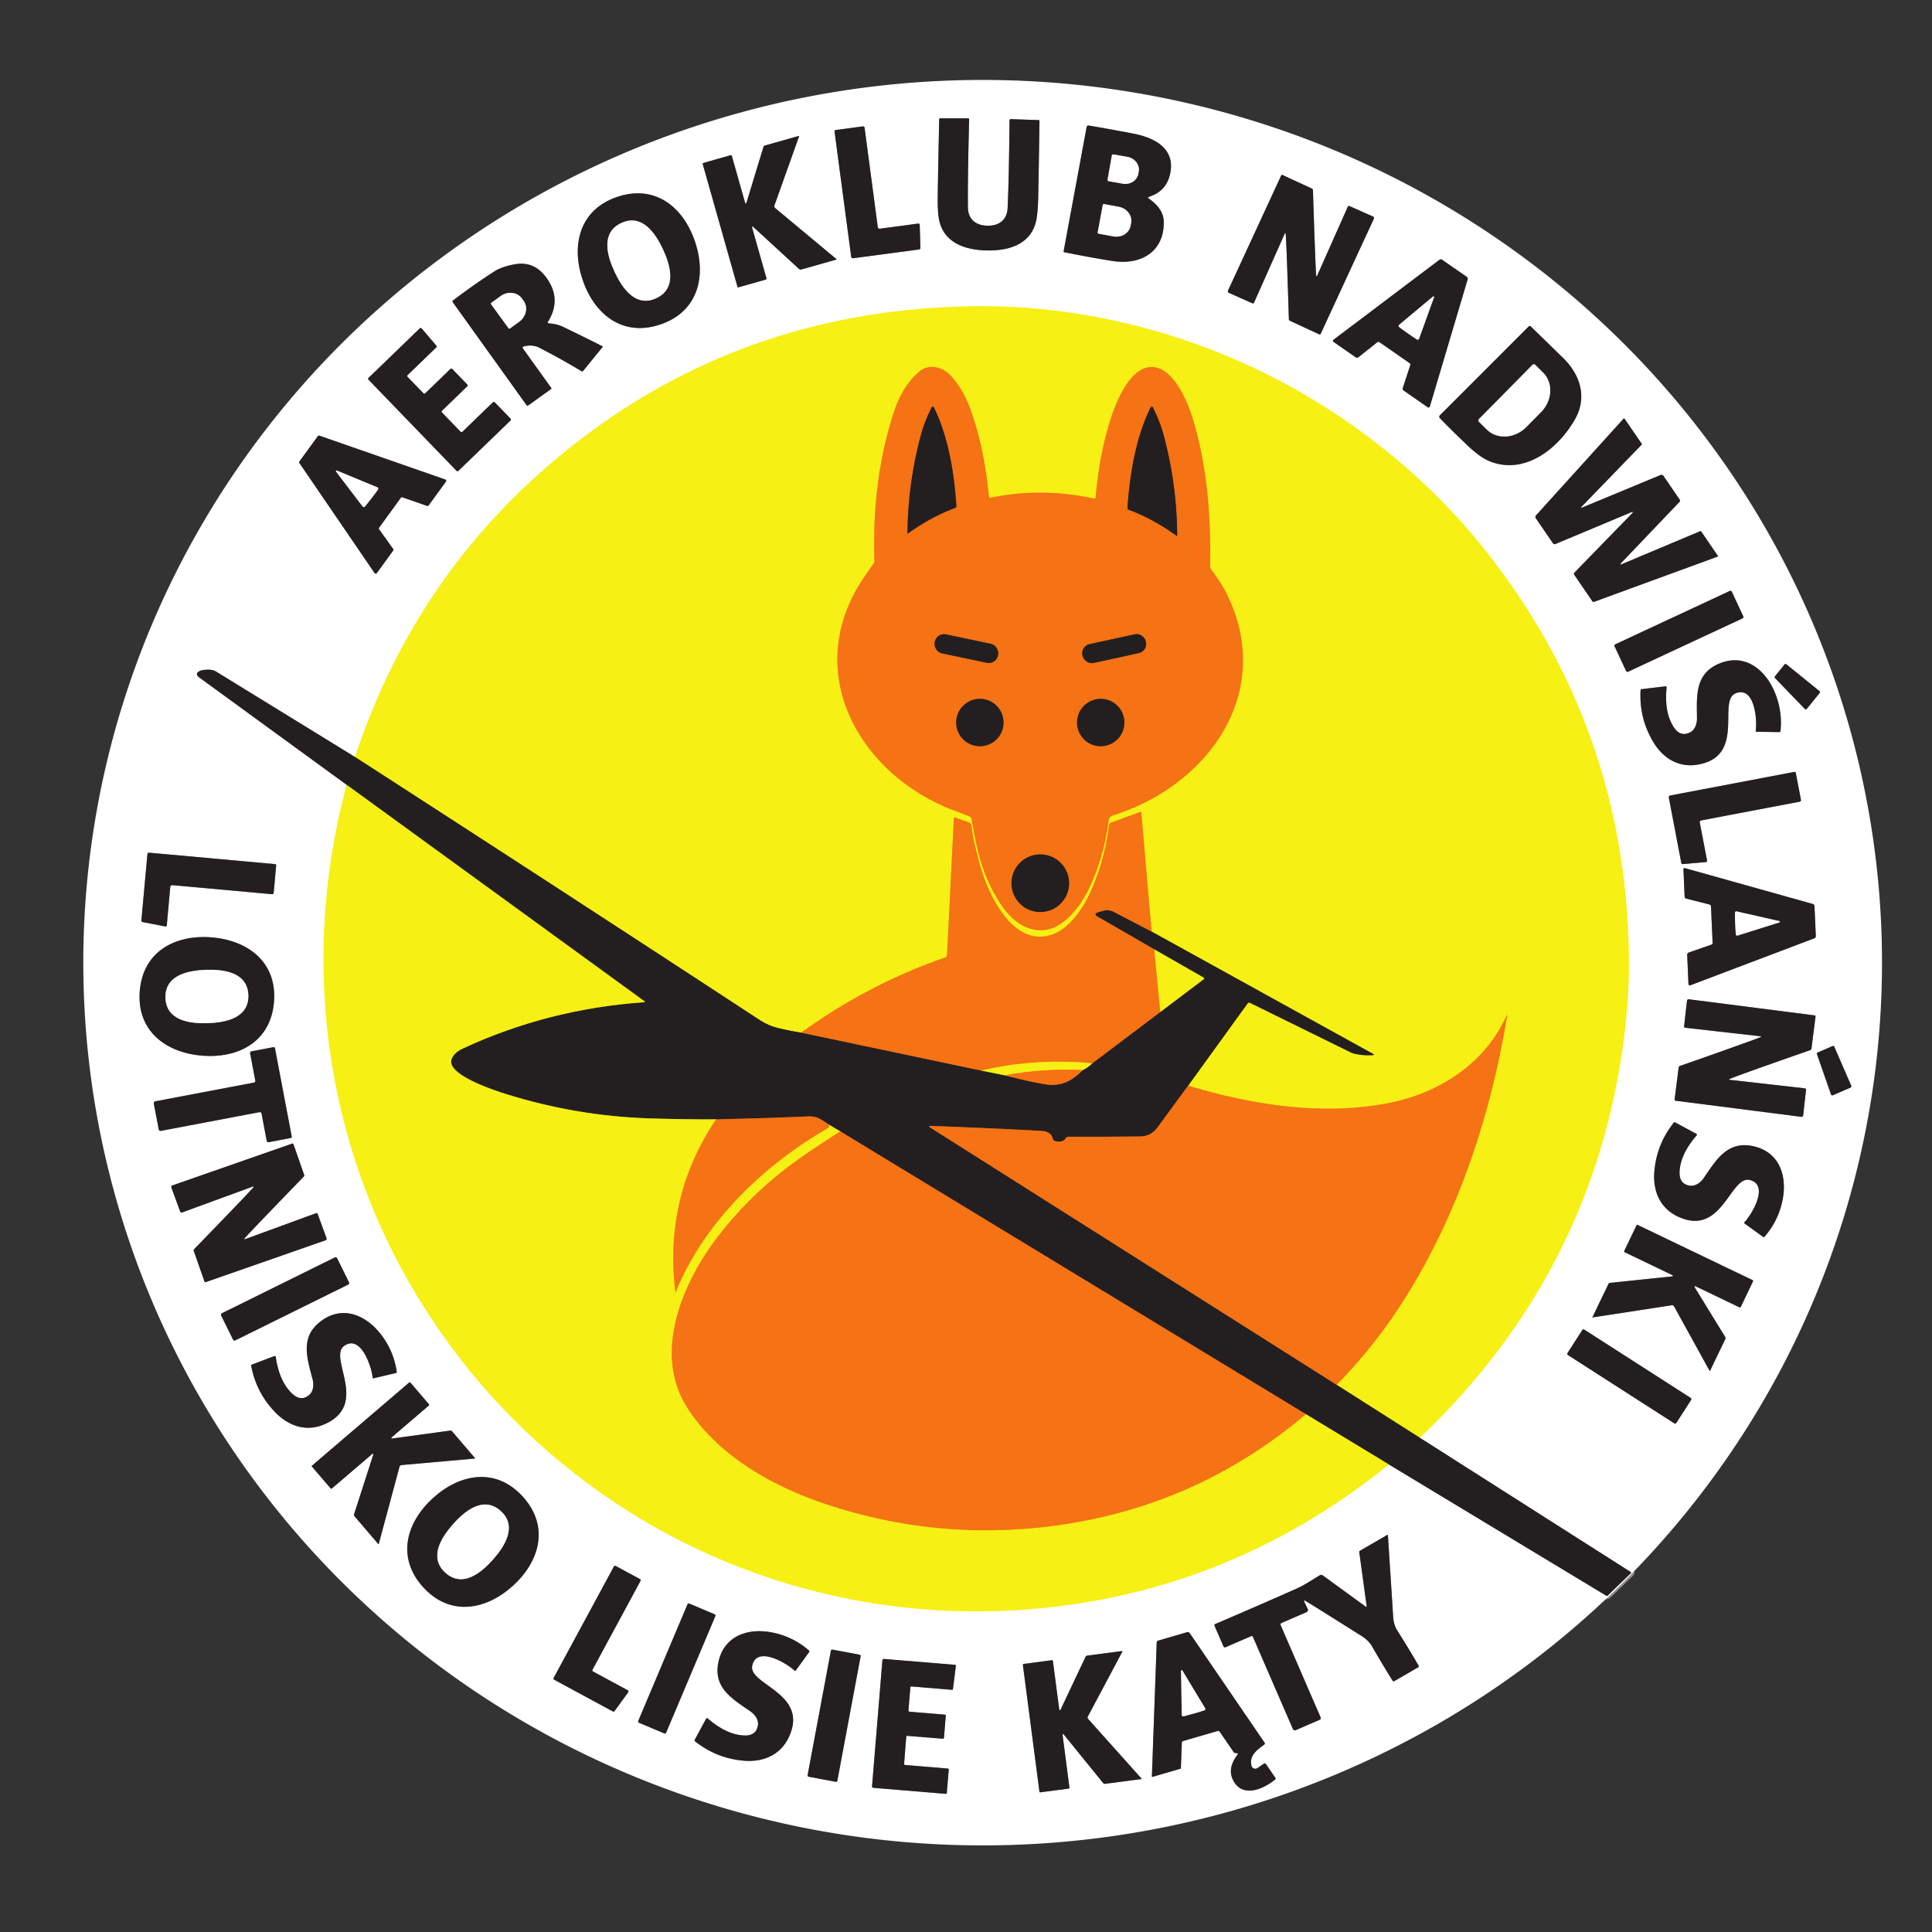 <?xml version="1.0" encoding="UTF-8" standalone="no"?>
<!DOCTYPE svg PUBLIC "-//W3C//DTD SVG 1.1//EN" "http://www.w3.org/Graphics/SVG/1.1/DTD/svg11.dtd">
<svg xmlns="http://www.w3.org/2000/svg" version="1.1" viewBox="0.00 0.00 580.00 580.00">
<rect x="0.00" y="0.00" width="580.00" height="580.00" fill="#333333" stroke="none"/>
<g stroke-width="2.00" fill="none" stroke-linecap="butt">
<path stroke="#918f90" vector-effect="non-scaling-stroke" d="
  M 296.30 75.19
  C 303.22 75.32 310.01 73.17 311.22 65.41
  Q 311.59 63.08 311.67 59.55
  Q 311.82 53.19 312.06 36.34
  Q 312.07 36.07 311.80 36.06
  L 303.48 35.76
  Q 303.08 35.74 303.07 36.15
  Q 302.91 53.41 302.50 62.40
  C 302.33 66.06 299.92 67.82 296.44 67.76
  C 292.95 67.70 290.61 65.85 290.57 62.19
  Q 290.48 53.19 290.94 35.93
  Q 290.94 35.52 290.54 35.53
  L 282.22 35.53
  Q 281.95 35.53 281.95 35.80
  Q 281.59 52.65 281.51 59.01
  Q 281.46 62.54 281.74 64.88
  C 282.68 72.68 289.38 75.07 296.30 75.19"
/>
<path stroke="#918f90" vector-effect="non-scaling-stroke" d="
  M 344.99 59.05
  Q 350.08 57.44 351.25 52.31
  C 353.00 44.64 346.67 41.33 340.16 40.10
  Q 331.10 38.38 326.88 37.70
  Q 326.32 37.61 326.21 38.17
  L 319.31 75.43
  A 0.25 0.24 11.1 0 0 319.50 75.71
  Q 327.74 77.39 334.05 78.36
  C 342.51 79.67 349.61 75.56 349.36 66.41
  Q 349.25 62.68 344.91 59.63
  Q 344.37 59.25 344.99 59.05"
/>
<path stroke="#918f90" vector-effect="non-scaling-stroke" d="
  M 263.51 68.12
  L 259.56 38.40
  Q 259.49 37.89 258.98 37.95
  L 250.91 39.03
  Q 250.48 39.09 250.54 39.51
  L 255.53 77.04
  Q 255.61 77.58 256.17 77.52
  L 275.86 74.89
  Q 276.33 74.82 276.31 74.35
  L 276.10 67.49
  A 0.38 0.38 0.0 0 0 275.67 67.12
  L 264.20 68.65
  Q 263.60 68.73 263.51 68.12"
/>
<path stroke="#918f90" vector-effect="non-scaling-stroke" d="
  M 226.28 68.25
  L 239.88 80.75
  Q 240.16 81.01 240.53 80.91
  L 251.12 77.91
  A 0.06 0.05 55.5 0 0 251.13 77.81
  L 232.70 62.46
  Q 232.32 62.14 232.49 61.66
  L 239.88 40.95
  A 0.10 0.10 0.0 0 0 239.77 40.82
  L 229.65 43.68
  Q 229.30 43.78 229.19 44.13
  L 224.16 60.65
  Q 223.88 61.56 223.62 60.64
  L 219.70 46.81
  A 0.31 0.30 -15.0 0 0 219.32 46.60
  L 211.17 48.92
  A 0.29 0.28 -15.4 0 0 210.97 49.27
  L 221.40 86.11
  Q 221.46 86.31 221.66 86.26
  L 229.86 83.94
  Q 230.18 83.85 230.09 83.52
  L 225.84 68.51
  Q 225.59 67.61 226.28 68.25"
/>
<path stroke="#918f90" vector-effect="non-scaling-stroke" d="
  M 386.29 76.62
  Q 386.64 86.21 386.93 95.82
  A 0.55 0.54 11.8 0 0 387.26 96.31
  L 396.06 100.38
  A 0.31 0.31 0.0 0 0 396.47 100.23
  L 412.45 65.65
  A 0.48 0.48 0.0 0 0 412.21 65.02
  L 405.19 61.90
  Q 404.77 61.72 404.59 62.13
  L 395.46 82.66
  Q 395.18 83.32 395.12 82.61
  Q 394.99 81.02 394.82 76.30
  Q 394.45 66.72 394.16 57.10
  A 0.55 0.54 11.8 0 0 393.83 56.61
  L 385.03 52.54
  A 0.31 0.31 0.0 0 0 384.62 52.69
  L 368.64 87.27
  A 0.48 0.48 0.0 0 0 368.88 87.90
  L 375.90 91.02
  Q 376.32 91.20 376.50 90.79
  L 385.63 70.26
  Q 385.91 69.60 385.97 70.31
  Q 386.10 71.90 386.29 76.62"
/>
<path stroke="#918f90" vector-effect="non-scaling-stroke" d="
  M 174.88 83.91
  C 178.36 94.30 186.84 101.22 198.18 97.43
  C 209.53 93.63 212.15 83.00 208.67 72.61
  C 205.19 62.21 196.71 55.29 185.36 59.09
  C 174.02 62.88 171.40 73.51 174.88 83.91"
/>
<path stroke="#918f90" vector-effect="non-scaling-stroke" d="
  M 423.39 109.57
  L 421.15 116.42
  Q 420.97 116.95 421.43 117.27
  L 428.63 122.28
  A 0.42 0.40 -65.1 0 0 429.25 122.03
  L 440.58 83.93
  Q 440.73 83.40 440.29 83.08
  L 432.93 77.99
  Q 432.53 77.70 432.12 78.00
  L 400.36 101.97
  Q 399.90 102.32 400.39 102.67
  L 406.96 107.24
  Q 407.42 107.55 407.85 107.21
  L 413.39 102.80
  Q 413.78 102.49 414.22 102.79
  L 423.22 109.05
  A 0.47 0.46 26.5 0 1 423.39 109.57"
/>
<path stroke="#918f90" vector-effect="non-scaling-stroke" d="
  M 157.13 104.04
  Q 159.29 103.39 161.38 104.13
  Q 161.60 104.21 165.01 106.02
  Q 169.93 108.62 174.54 111.42
  Q 174.86 111.61 175.09 111.32
  L 180.86 104.22
  Q 181.01 104.03 180.79 103.92
  Q 174.95 100.97 169.28 98.24
  C 167.74 97.50 166.49 97.21 164.82 97.08
  Q 164.22 97.04 164.54 96.53
  Q 168.82 89.58 163.75 83.00
  Q 160.16 78.34 154.53 79.34
  Q 150.73 80.02 148.45 81.46
  Q 142.71 85.12 136.03 90.18
  Q 135.71 90.42 135.94 90.75
  L 158.12 121.68
  A 0.29 0.29 0.0 0 0 158.53 121.75
  L 165.45 116.78
  Q 165.63 116.66 165.50 116.48
  L 156.95 104.56
  A 0.34 0.34 0.0 0 1 157.13 104.04"
/>
<path stroke="#918f90" vector-effect="non-scaling-stroke" d="
  M 106.59 227.26
  L 64.77 201.55
  A 6.23 2.73 -18.5 0 0 60.74 201.19
  Q 60.44 201.24 60.16 201.35
  Q 58.20 202.21 59.93 203.46
  L 104.09 235.62"
/>
<path stroke="#fbf88a" vector-effect="non-scaling-stroke" d="
  M 104.09 235.62
  C 89.99 287.72 97.39 343.31 125.41 389.36
  Q 145.24 421.94 175.73 444.79
  C 218.16 476.58 271.42 489.55 324.05 481.33
  Q 375.30 473.33 416.93 439.63"
/>
<path stroke="#918f90" vector-effect="non-scaling-stroke" d="
  M 416.93 439.63
  L 482.21 479.04
  A 0.36 0.36 0.0 0 0 482.65 478.99
  L 489.59 472.29
  Q 489.80 472.09 489.55 471.93
  L 426.24 431.62"
/>
<path stroke="#fbf88a" vector-effect="non-scaling-stroke" d="
  M 426.24 431.62
  Q 480.05 380.46 488.00 307.46
  Q 489.09 297.47 488.99 287.52
  Q 488.24 217.89 444.96 164.08
  C 426.94 141.68 403.24 123.33 377.73 111.09
  C 351.55 98.53 321.81 91.54 292.32 91.95
  Q 216.26 93.00 160.87 143.11
  Q 123.15 177.24 106.59 227.26"
/>
<path stroke="#8d881a" vector-effect="non-scaling-stroke" d="
  M 426.24 431.62
  L 401.26 415.73"
/>
<path stroke="#f6b115" vector-effect="non-scaling-stroke" d="
  M 401.26 415.73
  Q 413.55 403.22 422.82 388.08
  C 438.26 362.86 447.56 334.35 452.39 305.26
  Q 452.56 304.27 452.14 305.18
  C 445.77 319.27 432.05 328.16 417.11 331.11
  C 397.13 335.05 376.07 331.78 356.68 325.93"
/>
<path stroke="#8d881a" vector-effect="non-scaling-stroke" d="
  M 356.68 325.93
  L 374.53 301.25
  Q 374.82 300.84 375.28 301.06
  L 405.87 316.11
  Q 408.61 316.96 412.03 316.76
  Q 412.81 316.71 412.13 316.34
  L 345.71 279.66"
/>
<path stroke="#f6b115" vector-effect="non-scaling-stroke" d="
  M 345.71 279.66
  L 342.63 244.04
  Q 342.60 243.64 342.22 243.78
  L 333.59 246.94
  A 0.97 0.97 0.0 0 0 332.95 247.74
  Q 331.63 258.34 327.34 267.83
  C 325.02 272.97 320.82 279.07 315.45 280.71
  C 304.02 284.21 296.61 268.59 294.15 259.52
  Q 291.85 251.08 291.69 248.13
  A 1.45 1.44 8.1 0 0 290.72 246.84
  L 286.63 245.42
  A 0.20 0.19 -77.7 0 0 286.37 245.59
  L 284.30 286.74
  Q 284.27 287.28 283.76 287.46
  Q 260.72 295.41 240.54 310.01"
/>
<path stroke="#8d881a" vector-effect="non-scaling-stroke" d="
  M 240.54 310.01
  Q 237.35 309.51 233.68 308.65
  Q 230.71 307.95 227.96 306.15
  Q 167.52 266.59 106.59 227.26"
/>
<path stroke="#f6b115" vector-effect="non-scaling-stroke" d="
  M 346.53 285.01
  L 348.33 303.81"
/>
<path stroke="#f6b115" vector-effect="non-scaling-stroke" d="
  M 327.93 319.21
  Q 310.87 317.60 294.54 321.39"
/>
<path stroke="#8c491b" vector-effect="non-scaling-stroke" d="
  M 240.54 310.01
  L 294.54 321.39"
/>
<path stroke="#8d881a" vector-effect="non-scaling-stroke" d="
  M 294.54 321.39
  L 301.63 322.81"
/>
<path stroke="#8c491b" vector-effect="non-scaling-stroke" d="
  M 301.63 322.81
  Q 311.23 325.31 315.05 325.66
  Q 320.40 326.14 325.03 321.23"
/>
<path stroke="#8d881a" vector-effect="non-scaling-stroke" d="
  M 325.03 321.23
  Q 326.21 320.79 327.93 319.21"
/>
<path stroke="#8c491b" vector-effect="non-scaling-stroke" d="
  M 327.93 319.21
  L 348.33 303.81"
/>
<path stroke="#8d881a" vector-effect="non-scaling-stroke" d="
  M 348.33 303.81
  L 361.37 293.96
  A 0.28 0.28 0.0 0 0 361.34 293.49
  L 346.53 285.01"
/>
<path stroke="#8c491b" vector-effect="non-scaling-stroke" d="
  M 346.53 285.01
  L 329.59 275.23
  Q 328.04 274.33 329.76 273.83
  L 331.15 273.43
  A 4.34 4.31 50.5 0 1 334.37 273.75
  L 345.71 279.66"
/>
<path stroke="#8c491b" vector-effect="non-scaling-stroke" d="
  M 356.68 325.93
  Q 352.08 332.21 347.47 338.49
  Q 345.52 341.13 342.25 341.17
  Q 329.45 341.32 320.75 341.25
  Q 320.21 341.24 319.94 341.71
  Q 319.11 343.12 316.72 342.56
  Q 316.20 342.44 316.08 341.92
  Q 315.55 339.66 312.75 339.51
  Q 296.38 338.62 279.46 338.01
  Q 278.45 337.97 279.30 338.52
  L 401.26 415.73"
/>
<path stroke="#8d881a" vector-effect="non-scaling-stroke" d="
  M 416.93 439.63
  L 392.03 424.54"
/>
<path stroke="#8c491b" vector-effect="non-scaling-stroke" d="
  M 392.03 424.54
  L 252.26 339.65"
/>
<path stroke="#8d881a" vector-effect="non-scaling-stroke" d="
  M 252.26 339.65
  L 248.78 337.59"
/>
<path stroke="#8c491b" vector-effect="non-scaling-stroke" d="
  M 248.78 337.59
  Q 247.42 336.60 245.98 335.82
  Q 244.61 335.08 242.84 335.15
  Q 229.17 335.73 214.97 336.05"
/>
<path stroke="#8d881a" vector-effect="non-scaling-stroke" d="
  M 214.97 336.05
  Q 205.40 336.07 195.25 335.76
  Q 173.09 335.09 151.63 328.35
  C 148.80 327.45 133.37 322.54 135.65 317.72
  Q 136.50 315.91 138.85 314.82
  Q 164.33 302.93 193.36 300.87
  Q 193.82 300.83 193.44 300.56
  L 104.09 235.62"
/>
<path stroke="#f6b115" vector-effect="non-scaling-stroke" d="
  M 325.03 321.23
  Q 313.27 320.68 301.63 322.81"
/>
<path stroke="#f6b115" vector-effect="non-scaling-stroke" d="
  M 214.97 336.05
  Q 199.24 359.43 202.76 387.92
  Q 202.77 388.02 202.81 387.93
  C 211.39 366.89 228.94 350.02 248.44 338.70
  Q 249.21 338.26 248.78 337.59"
/>
<path stroke="#f6b115" vector-effect="non-scaling-stroke" d="
  M 252.26 339.65
  Q 247.00 343.00 241.94 346.45
  Q 226.47 356.99 215.50 371.25
  C 204.98 384.92 195.91 406.00 206.18 422.36
  C 215.38 437.00 232.16 446.34 248.31 451.67
  Q 281.21 462.54 315.68 458.14
  Q 358.82 452.64 392.03 424.54"
/>
<path stroke="#918f90" vector-effect="non-scaling-stroke" d="
  M 458.93 98.00
  L 432.27 124.67
  A 0.62 0.62 0.0 0 0 432.26 125.54
  Q 436.54 129.92 440.76 133.91
  Q 444.29 137.25 447.08 138.41
  C 457.75 142.84 467.99 134.54 472.91 125.70
  C 476.57 119.12 474.28 112.38 469.31 107.52
  Q 461.86 100.25 459.53 97.99
  Q 459.23 97.71 458.93 98.00"
/>
<path stroke="#918f90" vector-effect="non-scaling-stroke" d="
  M 127.65 118.08
  A 0.38 0.38 0.0 0 1 127.12 118.07
  L 122.36 113.14
  A 0.38 0.38 0.0 0 1 122.37 112.61
  L 130.97 104.29
  A 0.38 0.38 0.0 0 0 131.00 103.77
  L 126.58 98.60
  A 0.38 0.38 0.0 0 0 126.03 98.57
  L 110.63 113.45
  A 0.38 0.38 0.0 0 0 110.62 113.98
  L 137.07 141.36
  A 0.38 0.38 0.0 0 0 137.60 141.37
  L 153.27 126.23
  A 0.38 0.38 0.0 0 0 153.28 125.70
  L 148.52 120.77
  A 0.38 0.38 0.0 0 0 147.99 120.76
  L 138.81 129.63
  A 0.38 0.38 0.0 0 1 138.28 129.62
  L 132.69 123.83
  A 0.38 0.38 0.0 0 1 132.70 123.30
  L 140.28 115.97
  A 0.38 0.38 0.0 0 0 140.29 115.44
  L 135.76 110.76
  A 0.38 0.38 0.0 0 0 135.23 110.75
  L 127.65 118.08"
/>
<path stroke="#918f90" vector-effect="non-scaling-stroke" d="
  M 474.94 151.97
  L 492.82 133.51
  Q 492.95 133.37 492.84 133.21
  L 487.74 125.75
  A 0.23 0.23 0.0 0 0 487.37 125.73
  L 461.17 154.67
  Q 460.75 155.12 461.10 155.63
  L 466.18 163.06
  Q 466.49 163.51 466.99 163.30
  L 489.58 153.84
  Q 490.69 153.38 489.85 154.24
  L 472.72 171.84
  Q 472.36 172.20 472.65 172.62
  L 478.06 180.53
  A 0.40 0.40 0.0 0 0 478.52 180.68
  L 515.61 167.11
  Q 515.82 167.03 515.69 166.84
  L 510.77 159.63
  Q 510.60 159.39 510.33 159.50
  L 487.04 169.30
  Q 486.01 169.73 486.78 168.92
  L 504.19 150.68
  Q 504.50 150.36 504.25 149.98
  L 499.37 142.85
  A 0.69 0.69 0.0 0 0 498.53 142.60
  L 475.17 152.29
  Q 474.26 152.67 474.94 151.97"
/>
<path stroke="#918f90" vector-effect="non-scaling-stroke" d="
  M 113.81 158.91
  A 0.42 0.42 0.0 0 1 113.81 158.41
  L 120.33 149.44
  A 0.42 0.42 0.0 0 1 120.80 149.29
  L 128.21 151.87
  A 0.42 0.42 0.0 0 0 128.68 151.72
  L 133.87 144.60
  A 0.42 0.42 0.0 0 0 133.67 143.95
  L 95.89 130.79
  A 0.42 0.42 0.0 0 0 95.42 130.94
  L 89.89 138.53
  A 0.42 0.42 0.0 0 0 89.89 139.01
  L 112.44 172.02
  A 0.42 0.42 0.0 0 0 113.13 172.03
  L 118.03 165.29
  A 0.42 0.42 0.0 0 0 118.03 164.79
  L 113.81 158.91"
/>
<path stroke="#918f90" vector-effect="non-scaling-stroke" d="
  M 519.889 177.611
  A 0.44 0.44 0.0 0 0 519.304 177.398
  L 484.919 193.432
  A 0.44 0.44 0.0 0 0 484.706 194.017
  L 488.171 201.449
  A 0.44 0.44 0.0 0 0 488.756 201.662
  L 523.141 185.628
  A 0.44 0.44 0.0 0 0 523.354 185.043
  L 519.889 177.611"
/>
<path stroke="#918f90" vector-effect="non-scaling-stroke" d="
  M 521.10 208.12
  C 526.78 205.92 527.57 216.15 527.08 219.48
  Q 527.04 219.67 527.26 219.68
  L 534.16 219.78
  A 0.36 0.35 -86.3 0 0 534.52 219.46
  Q 535.12 213.45 532.82 207.89
  C 529.85 200.73 523.61 196.06 516.10 199.22
  C 508.79 202.31 509.37 208.90 509.45 215.64
  C 509.46 217.17 508.90 219.12 507.33 219.89
  Q 504.41 221.32 502.44 218.25
  Q 499.58 213.81 500.33 206.39
  A 0.32 0.32 0.0 0 0 499.97 206.04
  L 492.85 206.89
  Q 492.53 206.92 492.51 207.24
  Q 492.05 215.61 496.34 222.77
  C 499.24 227.61 503.94 230.57 509.78 229.53
  C 524.26 226.96 515.43 210.30 521.10 208.12"
/>
<path stroke="#918f90" vector-effect="non-scaling-stroke" d="
  M 546.27 208.03
  A 0.39 0.39 0.0 0 0 546.22 207.48
  L 536.28 199.43
  A 0.39 0.39 0.0 0 0 535.73 199.48
  L 532.85 203.04
  A 0.39 0.39 0.0 0 0 532.87 203.56
  L 541.82 212.83
  A 0.39 0.39 0.0 0 0 542.41 212.81
  L 546.27 208.03"
/>
<path stroke="#918f90" vector-effect="non-scaling-stroke" d="
  M 510.79 246.28
  L 540.24 240.68
  Q 540.74 240.58 540.65 240.08
  L 539.12 232.08
  Q 539.04 231.66 538.62 231.74
  L 501.45 238.81
  Q 500.90 238.92 501.00 239.47
  L 504.72 258.98
  Q 504.81 259.45 505.28 259.40
  L 512.12 258.80
  A 0.38 0.38 0.0 0 0 512.47 258.36
  L 510.30 247.00
  Q 510.18 246.40 510.79 246.28"
/>
<path stroke="#918f90" vector-effect="non-scaling-stroke" d="
  M 51.78 265.73
  L 81.61 268.44
  Q 82.12 268.48 82.17 267.97
  L 82.90 259.87
  Q 82.94 259.44 82.52 259.41
  L 44.85 255.99
  Q 44.30 255.94 44.25 256.50
  L 42.45 276.27
  Q 42.42 276.74 42.88 276.82
  L 49.62 278.13
  A 0.38 0.38 0.0 0 0 50.07 277.79
  L 51.11 266.29
  Q 51.17 265.68 51.78 265.73"
/>
<path stroke="#918f90" vector-effect="non-scaling-stroke" d="
  M 513.83 283.57
  L 507.02 285.94
  Q 506.49 286.12 506.51 286.67
  L 506.89 295.43
  A 0.42 0.40 -12.4 0 0 507.47 295.78
  L 544.63 281.70
  Q 545.14 281.51 545.12 280.96
  L 544.72 272.02
  Q 544.70 271.53 544.22 271.38
  L 505.92 260.65
  Q 505.36 260.49 505.39 261.10
  L 505.73 269.09
  Q 505.76 269.65 506.29 269.79
  L 513.16 271.52
  Q 513.63 271.64 513.66 272.17
  L 514.14 283.11
  A 0.46 0.46 0.0 0 1 513.83 283.57"
/>
<path stroke="#918f90" vector-effect="non-scaling-stroke" d="
  M 63.55 281.41
  C 52.62 280.52 42.93 285.60 41.96 297.52
  C 40.99 309.44 49.74 316.03 60.67 316.91
  C 71.59 317.80 81.28 312.72 82.25 300.80
  C 83.22 288.88 74.48 282.30 63.55 281.41"
/>
<path stroke="#918f90" vector-effect="non-scaling-stroke" d="
  M 525.32 321.64
  Q 534.35 318.42 543.44 315.26
  A 0.55 0.54 84.3 0 0 543.81 314.80
  L 545.04 305.17
  A 0.31 0.31 0.0 0 0 544.78 304.83
  L 506.98 299.99
  A 0.48 0.48 0.0 0 0 506.45 300.41
  L 505.58 308.05
  Q 505.54 308.49 505.98 308.55
  L 528.32 311.07
  Q 529.03 311.15 528.37 311.42
  Q 526.90 312.02 522.44 313.60
  Q 513.41 316.84 504.32 320.01
  A 0.55 0.54 84.3 0 0 503.95 320.47
  L 502.72 330.09
  A 0.31 0.31 0.0 0 0 502.99 330.44
  L 540.78 335.28
  A 0.48 0.48 0.0 0 0 541.32 334.86
  L 542.18 327.22
  Q 542.23 326.77 541.78 326.72
  L 519.44 324.19
  Q 518.73 324.12 519.39 323.85
  Q 520.87 323.25 525.32 321.64"
/>
<path stroke="#918f90" vector-effect="non-scaling-stroke" d="
  M 555.54 326.50
  A 0.41 0.41 0.0 0 0 555.76 325.96
  L 550.68 314.26
  A 0.41 0.41 0.0 0 0 550.14 314.04
  L 545.69 315.97
  A 0.41 0.41 0.0 0 0 545.47 316.48
  L 549.68 328.56
  A 0.41 0.41 0.0 0 0 550.23 328.80
  L 555.54 326.50"
/>
<path stroke="#918f90" vector-effect="non-scaling-stroke" d="
  M 46.91 335.16
  Q 47.22 336.80 47.65 339.04
  A 0.57 0.56 79.2 0 0 48.31 339.49
  L 77.85 333.89
  Q 78.42 333.78 78.53 334.35
  L 80.06 342.42
  Q 80.17 342.98 80.74 342.88
  L 87.21 341.65
  Q 87.65 341.56 87.57 341.13
  Q 86.35 334.75 85.06 327.93
  Q 83.76 321.11 82.56 314.73
  Q 82.48 314.30 82.04 314.38
  L 75.57 315.60
  Q 75.00 315.72 75.10 316.28
  L 76.63 324.35
  Q 76.74 324.92 76.17 325.02
  L 46.63 330.62
  A 0.57 0.56 79.3 0 0 46.18 331.29
  Q 46.60 333.53 46.91 335.16"
/>
<path stroke="#918f90" vector-effect="non-scaling-stroke" d="
  M 525.31 354.25
  C 531.22 355.73 525.97 364.54 523.65 366.98
  Q 523.51 367.12 523.68 367.25
  L 529.27 371.31
  A 0.36 0.35 -51.2 0 0 529.75 371.25
  Q 533.70 366.69 535.02 360.82
  C 536.72 353.25 534.31 345.84 526.35 344.10
  C 518.60 342.41 515.27 348.13 511.45 353.69
  C 510.58 354.94 509.00 356.21 507.28 355.94
  Q 504.06 355.43 504.22 351.78
  Q 504.44 346.51 509.33 340.87
  A 0.32 0.32 0.0 0 0 509.24 340.38
  L 502.93 336.97
  Q 502.65 336.81 502.45 337.07
  Q 497.25 343.64 496.63 351.96
  C 496.22 357.59 498.35 362.71 503.73 365.23
  C 517.04 371.47 519.42 352.77 525.31 354.25"
/>
<path stroke="#918f90" vector-effect="non-scaling-stroke" d="
  M 71.66 361.16
  Q 65.02 368.08 58.31 374.98
  A 0.55 0.54 57.8 0 0 58.18 375.55
  L 61.38 384.71
  A 0.31 0.31 0.0 0 0 61.77 384.90
  L 97.74 372.34
  A 0.48 0.48 0.0 0 0 98.03 371.73
  L 95.39 364.51
  Q 95.23 364.09 94.81 364.24
  L 73.70 371.96
  Q 73.03 372.21 73.50 371.68
  Q 74.55 370.48 77.83 367.07
  Q 84.46 360.14 91.17 353.25
  A 0.55 0.54 57.8 0 0 91.30 352.67
  L 88.10 343.51
  A 0.31 0.31 0.0 0 0 87.71 343.32
  L 51.74 355.88
  A 0.48 0.48 0.0 0 0 51.45 356.49
  L 54.09 363.71
  Q 54.25 364.13 54.67 363.98
  L 75.78 356.26
  Q 76.45 356.01 75.98 356.55
  Q 74.93 357.74 71.66 361.16"
/>
<path stroke="#918f90" vector-effect="non-scaling-stroke" d="
  M 501.76 383.21
  L 483.39 385.12
  Q 483.00 385.16 482.84 385.51
  L 478.07 395.42
  A 0.06 0.05 7.0 0 0 478.14 395.49
  L 501.85 391.85
  Q 502.34 391.77 502.59 392.22
  L 513.21 411.48
  A 0.10 0.10 0.0 0 0 513.39 411.48
  L 517.94 402.00
  Q 518.11 401.68 517.91 401.36
  L 508.87 386.65
  Q 508.37 385.83 509.23 386.25
  L 522.19 392.47
  A 0.31 0.30 -63.5 0 0 522.60 392.33
  L 526.26 384.69
  A 0.29 0.28 -64.0 0 0 526.13 384.30
  L 491.61 367.72
  Q 491.42 367.63 491.32 367.81
  L 487.63 375.50
  Q 487.49 375.80 487.80 375.95
  L 501.86 382.71
  Q 502.70 383.11 501.76 383.21"
/>
<path stroke="#918f90" vector-effect="non-scaling-stroke" d="
  M 101.191 377.718
  A 0.50 0.50 0.0 0 0 100.521 377.491
  L 66.616 394.248
  A 0.50 0.50 0.0 0 0 66.389 394.918
  L 69.969 402.162
  A 0.50 0.50 0.0 0 0 70.639 402.389
  L 104.544 385.632
  A 0.50 0.50 0.0 0 0 104.771 384.962
  L 101.191 377.718"
/>
<path stroke="#918f90" vector-effect="non-scaling-stroke" d="
  M 103.35 404.03
  C 108.33 400.54 111.56 410.27 111.88 413.61
  Q 111.90 413.81 112.11 413.77
  L 118.83 412.20
  A 0.36 0.35 79.7 0 0 119.10 411.80
  Q 118.24 405.83 114.66 400.99
  C 110.05 394.76 102.88 391.73 96.36 396.61
  C 90.01 401.36 92.16 407.62 93.86 414.14
  C 94.24 415.62 94.16 417.64 92.83 418.77
  Q 90.34 420.87 87.69 418.36
  Q 83.85 414.74 82.79 407.36
  A 0.32 0.32 0.0 0 0 82.36 407.11
  L 75.65 409.65
  Q 75.35 409.75 75.42 410.08
  Q 76.98 418.30 82.86 424.21
  C 86.85 428.20 92.11 429.94 97.53 427.52
  C 110.95 421.55 98.38 407.52 103.35 404.03"
/>
<path stroke="#918f90" vector-effect="non-scaling-stroke" d="
  M 507.69 420.249
  A 0.42 0.42 0.0 0 0 507.563 419.669
  L 475.602 399.15
  A 0.42 0.42 0.0 0 0 475.022 399.277
  L 470.57 406.211
  A 0.42 0.42 0.0 0 0 470.697 406.791
  L 502.658 427.31
  A 0.42 0.42 0.0 0 0 503.238 427.183
  L 507.69 420.249"
/>
<path stroke="#918f90" vector-effect="non-scaling-stroke" d="
  M 111.98 436.94
  L 106.31 454.54
  Q 106.19 454.91 106.44 455.20
  L 113.60 463.57
  A 0.06 0.05 -59.2 0 0 113.69 463.54
  L 119.93 440.35
  Q 120.06 439.87 120.57 439.82
  L 142.50 437.87
  A 0.10 0.10 0.0 0 0 142.57 437.71
  L 135.73 429.71
  Q 135.50 429.43 135.13 429.48
  L 118.00 431.82
  Q 117.05 431.95 117.78 431.33
  L 128.72 421.97
  A 0.31 0.30 50.3 0 0 128.75 421.54
  L 123.23 415.10
  A 0.29 0.28 49.8 0 0 122.82 415.06
  L 93.69 439.98
  Q 93.53 440.12 93.66 440.28
  L 99.21 446.77
  Q 99.43 447.02 99.69 446.80
  L 111.56 436.65
  Q 112.27 436.04 111.98 436.94"
/>
<path stroke="#918f90" vector-effect="non-scaling-stroke" d="
  M 130.05 449.68
  C 121.91 457.03 118.98 467.57 127.00 476.44
  C 135.02 485.31 145.80 483.45 153.93 476.10
  C 162.06 468.75 165.00 458.21 156.98 449.34
  C 148.96 440.47 138.18 442.33 130.05 449.68"
/>
<path stroke="#918f90" vector-effect="non-scaling-stroke" d="
  M 391.93 480.62
  Q 394.04 481.85 408.71 491.11
  Q 410.91 492.50 411.92 494.29
  Q 413.96 497.91 418.04 504.52
  Q 418.26 504.87 418.62 504.66
  L 425.70 500.57
  Q 426.07 500.36 425.85 499.98
  Q 422.24 493.84 419.44 489.43
  Q 418.38 487.76 418.23 485.31
  Q 418.01 481.78 416.66 460.89
  A 0.12 0.12 0.0 0 0 416.48 460.80
  L 408.24 465.56
  A 0.36 0.35 71.3 0 0 408.06 465.93
  L 410.27 482.14
  Q 410.33 482.57 409.98 482.32
  L 397.09 472.94
  Q 396.68 472.65 396.25 472.90
  C 393.85 474.31 391.66 475.84 389.27 476.90
  Q 377.84 481.98 364.86 487.53
  Q 364.46 487.70 364.63 488.10
  L 367.28 494.22
  Q 367.49 494.70 367.97 494.49
  L 375.57 491.20
  Q 375.98 491.02 376.15 491.43
  L 388.15 519.09
  A 0.63 0.61 -23.1 0 0 388.97 519.41
  L 396.12 516.31
  Q 396.68 516.07 396.43 515.51
  L 384.48 487.93
  Q 384.26 487.43 384.76 487.22
  L 392.22 483.98
  A 0.71 0.71 0.0 0 0 392.58 483.03
  L 391.56 480.86
  Q 391.26 480.23 391.93 480.62"
/>
<path stroke="#918f90" vector-effect="non-scaling-stroke" d="
  M 188.59 508.03
  A 0.41 0.41 0.0 0 0 188.46 507.43
  L 178.04 501.80
  A 0.41 0.41 0.0 0 1 177.88 501.24
  L 192.28 474.61
  A 0.41 0.41 0.0 0 0 192.12 474.05
  L 184.85 470.12
  A 0.41 0.41 0.0 0 0 184.29 470.29
  L 166.22 503.71
  A 0.41 0.41 0.0 0 0 166.38 504.27
  L 183.97 513.78
  A 0.41 0.41 0.0 0 0 184.50 513.66
  L 188.59 508.03"
/>
<path stroke="#918f90" vector-effect="non-scaling-stroke" d="
  M 214.759 485.155
  A 0.40 0.40 0.0 0 0 214.547 484.631
  L 206.919 481.409
  A 0.40 0.40 0.0 0 0 206.395 481.622
  L 191.601 516.645
  A 0.40 0.40 0.0 0 0 191.813 517.169
  L 199.441 520.391
  A 0.40 0.40 0.0 0 0 199.965 520.178
  L 214.759 485.155"
/>
<path stroke="#918f90" vector-effect="non-scaling-stroke" d="
  M 225.85 499.91
  C 227.33 494.01 236.14 499.26 238.58 501.58
  Q 238.72 501.72 238.85 501.55
  L 242.91 495.96
  A 0.36 0.35 38.9 0 0 242.85 495.48
  Q 238.29 491.53 232.42 490.21
  C 224.86 488.51 217.45 490.91 215.70 498.87
  C 214.01 506.62 219.73 509.95 225.29 513.77
  C 226.54 514.64 227.81 516.22 227.53 517.94
  Q 227.02 521.16 223.37 521.00
  Q 218.11 520.78 212.47 515.89
  A 0.32 0.32 0.0 0 0 211.98 515.98
  L 208.57 522.28
  Q 208.41 522.56 208.67 522.76
  Q 215.23 527.97 223.55 528.59
  C 229.18 529.00 234.30 526.87 236.82 521.49
  C 243.07 508.19 224.37 505.80 225.85 499.91"
/>
<path stroke="#918f90" vector-effect="non-scaling-stroke" d="
  M 371.45 526.85
  Q 368.47 530.81 370.09 534.22
  C 372.78 539.89 379.13 537.24 382.80 534.22
  Q 383.06 534.01 382.87 533.73
  L 380.06 529.61
  Q 379.79 529.22 379.40 529.49
  L 377.51 530.78
  A 1.18 1.17 -23.8 0 1 375.70 530.08
  C 374.99 527.07 377.25 525.41 379.49 523.77
  Q 379.87 523.49 379.60 523.11
  L 357.19 490.32
  Q 356.87 489.85 356.32 490.01
  L 347.80 492.49
  Q 347.27 492.64 347.25 493.19
  L 345.81 533.23
  Q 345.81 533.48 346.05 533.41
  L 354.40 530.98
  Q 354.51 530.95 354.51 530.84
  L 354.79 523.17
  A 0.54 0.53 82.6 0 1 355.17 522.67
  L 365.51 519.66
  A 0.62 0.62 0.0 0 1 366.19 519.91
  L 370.37 526.01
  A 0.62 0.59 -15.1 0 0 370.86 526.28
  L 371.18 526.30
  Q 371.85 526.32 371.45 526.85"
/>
<path stroke="#918f90" vector-effect="non-scaling-stroke" d="
  M 258.369 497.219
  A 0.40 0.40 0.0 0 0 258.05 496.753
  L 249.911 495.23
  A 0.40 0.40 0.0 0 0 249.444 495.549
  L 242.451 532.92
  A 0.40 0.40 0.0 0 0 242.77 533.387
  L 250.909 534.91
  A 0.40 0.40 0.0 0 0 251.376 534.591
  L 258.369 497.219"
/>
<path stroke="#918f90" vector-effect="non-scaling-stroke" d="
  M 319.49 520.88
  L 331.15 535.25
  Q 331.39 535.56 331.77 535.51
  L 342.70 534.08
  A 0.06 0.05 63.9 0 0 342.73 533.99
  L 326.70 516.08
  Q 326.37 515.71 326.60 515.26
  L 336.95 495.81
  A 0.10 0.10 0.0 0 0 336.86 495.66
  L 326.41 497.02
  Q 326.05 497.06 325.89 497.40
  L 318.49 513.04
  Q 318.08 513.91 317.96 512.96
  L 316.09 498.67
  A 0.31 0.30 -6.6 0 0 315.75 498.41
  L 307.33 499.52
  A 0.29 0.28 -7.1 0 0 307.08 499.84
  L 312.05 537.88
  Q 312.08 538.09 312.28 538.07
  L 320.75 536.96
  Q 321.08 536.91 321.04 536.57
  L 319.02 521.08
  Q 318.90 520.15 319.49 520.88"
/>
<path stroke="#918f90" vector-effect="non-scaling-stroke" d="
  M 273.69 506.29
  L 285.73 507.29
  Q 286.05 507.31 286.08 507.05
  L 286.95 500.16
  Q 287.00 499.81 286.69 499.79
  L 265.39 498.03
  A 0.50 0.45 -85.0 0 0 264.90 498.49
  L 261.80 536.20
  Q 261.76 536.69 262.29 536.73
  L 283.92 538.52
  Q 284.21 538.54 284.23 538.25
  L 284.82 531.29
  A 0.33 0.33 0.0 0 0 284.52 530.93
  L 271.75 529.87
  A 0.35 0.35 0.0 0 1 271.42 529.50
  L 272.06 521.41
  A 0.33 0.32 -85.0 0 1 272.41 521.11
  L 282.92 521.97
  Q 283.36 522.01 283.39 521.62
  L 283.92 515.15
  Q 283.95 514.77 283.63 514.75
  L 273.13 513.88
  Q 272.70 513.84 272.73 513.40
  L 273.29 506.63
  Q 273.32 506.27 273.69 506.29"
/>
<path stroke="#918f90" vector-effect="non-scaling-stroke" d="
  M 333.79 46.70
  L 332.51 53.90
  A 0.42 0.42 0.0 0 0 332.85 54.39
  L 337.06 55.14
  A 4.08 3.74 10.1 0 0 341.73 52.17
  L 341.85 51.51
  A 4.08 3.74 10.1 0 0 338.49 47.11
  L 334.28 46.36
  A 0.42 0.42 0.0 0 0 333.79 46.70"
/>
<path stroke="#918f90" vector-effect="non-scaling-stroke" d="
  M 331.06 61.54
  L 329.54 69.76
  A 0.33 0.33 0.0 0 0 329.80 70.14
  L 334.22 70.96
  A 4.52 4.09 10.5 0 0 339.41 67.76
  L 339.56 66.94
  A 4.52 4.09 10.5 0 0 335.86 62.09
  L 331.44 61.27
  A 0.33 0.33 0.0 0 0 331.06 61.54"
/>
<path stroke="#918f90" vector-effect="non-scaling-stroke" d="
  M 184.51 81.62
  C 186.71 86.35 190.74 92.44 197.02 89.52
  C 203.31 86.59 201.23 79.59 199.03 74.85
  C 196.82 70.12 192.79 64.03 186.51 66.95
  C 180.23 69.88 182.30 76.88 184.51 81.62"
/>
<path stroke="#918f90" vector-effect="non-scaling-stroke" d="
  M 422.67 100.09
  Q 424.61 101.45 425.30 101.87
  Q 425.82 102.19 426.02 101.65
  L 430.53 89.18
  Q 430.54 89.16 430.47 89.07
  Q 430.45 89.05 430.43 89.03
  Q 430.40 89.01 430.38 89.00
  Q 430.27 88.97 430.25 88.98
  L 420.07 97.48
  Q 419.63 97.85 420.11 98.23
  Q 420.74 98.74 422.67 100.09"
/>
<path stroke="#918f90" vector-effect="non-scaling-stroke" d="
  M 147.42 91.32
  L 152.68 98.55
  A 0.29 0.29 0.0 0 0 153.08 98.62
  L 155.86 96.60
  A 4.78 4.35 -36.0 0 0 157.17 90.27
  L 156.69 89.61
  A 4.78 4.35 -36.0 0 0 150.26 88.90
  L 147.49 90.92
  A 0.29 0.29 0.0 0 0 147.42 91.32"
/>
<path stroke="#f6b115" vector-effect="non-scaling-stroke" d="
  M 328.39 149.67
  Q 312.54 146.25 297.45 149.43
  Q 296.90 149.55 296.85 148.99
  Q 295.48 134.26 291.28 122.77
  Q 289.11 116.82 285.47 112.84
  C 282.95 110.09 278.82 109.11 276.01 111.53
  Q 270.86 115.95 268.30 123.85
  Q 263.34 139.14 262.56 156.67
  Q 262.39 160.60 262.49 168.40
  A 1.49 1.44 63.6 0 1 262.20 169.31
  Q 261.17 170.70 259.28 173.50
  C 240.29 201.62 257.99 232.65 286.53 243.35
  Q 290.29 244.76 291.15 245.15
  Q 291.56 245.33 291.64 245.78
  Q 292.83 252.41 293.63 255.64
  Q 296.00 265.22 301.13 272.43
  C 305.44 278.50 312.42 281.76 318.97 276.95
  Q 324.02 273.25 327.58 265.31
  Q 331.45 256.68 332.85 246.19
  A 1.68 1.68 0.0 0 1 334.02 244.80
  C 363.54 235.57 383.51 206.54 367.42 176.69
  Q 366.39 174.80 363.61 170.97
  Q 363.29 170.54 363.30 170.00
  C 363.49 154.70 362.42 140.23 358.15 125.96
  C 356.41 120.13 351.50 108.49 344.15 110.40
  C 338.83 111.78 335.27 120.23 333.64 125.15
  Q 330.07 135.96 328.92 149.27
  A 0.44 0.44 0.0 0 1 328.39 149.67"
/>
<path stroke="#918f90" vector-effect="non-scaling-stroke" d="
  M 460.05 109.54
  L 444.01 125.80
  A 0.60 0.60 0.0 0 0 444.02 126.65
  L 446.34 128.94
  A 8.90 7.93 -45.4 0 0 458.24 128.17
  L 462.62 123.73
  A 8.90 7.93 -45.4 0 0 463.22 111.83
  L 460.90 109.53
  A 0.60 0.60 0.0 0 0 460.05 109.54"
/>
<path stroke="#8c491b" vector-effect="non-scaling-stroke" d="
  M 272.56 160.16
  Q 279.50 155.18 286.65 152.52
  Q 287.15 152.34 287.11 151.81
  C 286.45 141.98 284.70 131.13 280.37 122.31
  A 0.38 0.38 0.0 0 0 279.69 122.30
  Q 277.56 126.53 276.48 130.55
  Q 272.55 145.09 272.44 160.09
  A 0.08 0.08 0.0 0 0 272.56 160.16"
/>
<path stroke="#8c491b" vector-effect="non-scaling-stroke" d="
  M 353.27 160.88
  A 0.08 0.08 0.0 0 0 353.40 160.81
  Q 353.32 145.54 349.36 130.72
  Q 348.27 126.62 346.11 122.31
  A 0.39 0.38 -45.6 0 0 345.42 122.32
  C 340.99 131.29 339.18 142.33 338.48 152.34
  Q 338.44 152.88 338.95 153.07
  Q 346.22 155.79 353.27 160.88"
/>
<path stroke="#8c491b" vector-effect="non-scaling-stroke" d="
  M 299.632 196.612
  A 2.81 2.81 0.0 0 0 297.462 193.283
  L 283.978 190.442
  A 2.81 2.81 0.0 0 0 280.649 192.612
  L 280.608 192.808
  A 2.81 2.81 0.0 0 0 282.778 196.137
  L 296.262 198.978
  A 2.81 2.81 0.0 0 0 299.591 196.808
  L 299.632 196.612"
/>
<path stroke="#8c491b" vector-effect="non-scaling-stroke" d="
  M 343.985 192.547
  A 2.79 2.79 0.0 0 0 340.665 190.416
  L 327.084 193.377
  A 2.79 2.79 0.0 0 0 324.952 196.697
  L 324.995 196.893
  A 2.79 2.79 0.0 0 0 328.315 199.024
  L 341.896 196.063
  A 2.79 2.79 0.0 0 0 344.028 192.743
  L 343.985 192.547"
/>
<path stroke="#8c491b" vector-effect="non-scaling-stroke" d="
  M 301.27 216.91
  A 7.11 7.11 0.0 0 0 294.16 209.80
  A 7.11 7.11 0.0 0 0 287.05 216.91
  A 7.11 7.11 0.0 0 0 294.16 224.02
  A 7.11 7.11 0.0 0 0 301.27 216.91"
/>
<path stroke="#8c491b" vector-effect="non-scaling-stroke" d="
  M 337.55 216.91
  A 7.11 7.11 0.0 0 0 330.44 209.80
  A 7.11 7.11 0.0 0 0 323.33 216.91
  A 7.11 7.11 0.0 0 0 330.44 224.02
  A 7.11 7.11 0.0 0 0 337.55 216.91"
/>
<path stroke="#8c491b" vector-effect="non-scaling-stroke" d="
  M 320.95 265.15
  A 8.65 8.65 0.0 0 0 312.30 256.50
  A 8.65 8.65 0.0 0 0 303.65 265.15
  A 8.65 8.65 0.0 0 0 312.30 273.80
  A 8.65 8.65 0.0 0 0 320.95 265.15"
/>
<path stroke="#918f90" vector-effect="non-scaling-stroke" d="
  M 111.56 149.55
  Q 112.99 147.69 113.44 147.01
  Q 113.78 146.51 113.25 146.29
  L 101.05 141.24
  Q 101.03 141.23 100.94 141.30
  Q 100.92 141.31 100.90 141.33
  Q 100.88 141.36 100.87 141.39
  Q 100.83 141.49 100.84 141.51
  L 108.84 152.02
  Q 109.19 152.47 109.59 152.02
  Q 110.12 151.41 111.56 149.55"
/>
<path stroke="#918f90" vector-effect="non-scaling-stroke" d="
  M 520.92 277.26
  Q 521.02 279.60 521.10 280.40
  Q 521.17 281.00 521.71 280.83
  L 534.26 276.88
  Q 534.29 276.88 534.31 276.77
  Q 534.32 276.74 534.32 276.71
  Q 534.32 276.68 534.31 276.65
  Q 534.27 276.55 534.25 276.55
  L 521.42 273.63
  Q 520.86 273.51 520.85 274.11
  Q 520.83 274.92 520.92 277.26"
/>
<path stroke="#918f90" vector-effect="non-scaling-stroke" d="
  M 61.85 291.15
  C 56.63 291.33 49.45 292.65 49.68 299.58
  C 49.92 306.50 57.17 307.34 62.39 307.16
  C 67.61 306.98 74.79 305.66 74.55 298.74
  C 74.32 291.81 67.07 290.98 61.85 291.15"
/>
<path stroke="#918f90" vector-effect="non-scaling-stroke" d="
  M 136.02 457.56
  C 132.56 461.46 128.57 467.58 133.75 472.18
  C 138.93 476.78 144.53 472.10 148.00 468.19
  C 151.47 464.29 155.46 458.17 150.28 453.57
  C 145.10 448.97 139.49 453.65 136.02 457.56"
/>
<path stroke="#918f90" vector-effect="non-scaling-stroke" d="
  M 358.44 514.40
  Q 360.72 513.75 361.48 513.47
  Q 362.06 513.27 361.76 512.78
  L 354.89 501.41
  Q 354.88 501.39 354.77 501.39
  Q 354.74 501.39 354.72 501.40
  Q 354.68 501.41 354.66 501.42
  Q 354.56 501.48 354.57 501.50
  L 354.77 514.78
  Q 354.78 515.36 355.38 515.23
  Q 356.17 515.05 358.44 514.40"
/>
</g>
<path fill="#ffffff" d="
  M 564.99 289.00
  A 269.99 265.00 0.0 0 1 295.00 554.00
  A 269.99 265.00 0.0 0 1 25.01 289.00
  A 269.99 265.00 0.0 0 1 295.00 24.00
  A 269.99 265.00 0.0 0 1 564.99 289.00
  Z
  M 296.30 75.19
  C 303.22 75.32 310.01 73.17 311.22 65.41
  Q 311.59 63.08 311.67 59.55
  Q 311.82 53.19 312.06 36.34
  Q 312.07 36.07 311.80 36.06
  L 303.48 35.76
  Q 303.08 35.74 303.07 36.15
  Q 302.91 53.41 302.50 62.40
  C 302.33 66.06 299.92 67.82 296.44 67.76
  C 292.95 67.70 290.61 65.85 290.57 62.19
  Q 290.48 53.19 290.94 35.93
  Q 290.94 35.52 290.54 35.53
  L 282.22 35.53
  Q 281.95 35.53 281.95 35.80
  Q 281.59 52.65 281.51 59.01
  Q 281.46 62.54 281.74 64.88
  C 282.68 72.68 289.38 75.07 296.30 75.19
  Z
  M 344.99 59.05
  Q 350.08 57.44 351.25 52.31
  C 353.00 44.64 346.67 41.33 340.16 40.10
  Q 331.10 38.38 326.88 37.70
  Q 326.32 37.61 326.21 38.17
  L 319.31 75.43
  A 0.25 0.24 11.1 0 0 319.50 75.71
  Q 327.74 77.39 334.05 78.36
  C 342.51 79.67 349.61 75.56 349.36 66.41
  Q 349.25 62.68 344.91 59.63
  Q 344.37 59.25 344.99 59.05
  Z
  M 263.51 68.12
  L 259.56 38.40
  Q 259.49 37.89 258.98 37.95
  L 250.91 39.03
  Q 250.48 39.09 250.54 39.51
  L 255.53 77.04
  Q 255.61 77.58 256.17 77.52
  L 275.86 74.89
  Q 276.33 74.82 276.31 74.35
  L 276.10 67.49
  A 0.38 0.38 0.0 0 0 275.67 67.12
  L 264.20 68.65
  Q 263.60 68.73 263.51 68.12
  Z
  M 226.28 68.25
  L 239.88 80.75
  Q 240.16 81.01 240.53 80.91
  L 251.12 77.91
  A 0.06 0.05 55.5 0 0 251.13 77.81
  L 232.70 62.46
  Q 232.32 62.14 232.49 61.66
  L 239.88 40.95
  A 0.10 0.10 0.0 0 0 239.77 40.82
  L 229.65 43.68
  Q 229.30 43.78 229.19 44.13
  L 224.16 60.65
  Q 223.88 61.56 223.62 60.64
  L 219.70 46.81
  A 0.31 0.30 -15.0 0 0 219.32 46.60
  L 211.17 48.92
  A 0.29 0.28 -15.4 0 0 210.97 49.27
  L 221.40 86.11
  Q 221.46 86.31 221.66 86.26
  L 229.86 83.94
  Q 230.18 83.85 230.09 83.52
  L 225.84 68.51
  Q 225.59 67.61 226.28 68.25
  Z
  M 386.29 76.62
  Q 386.64 86.21 386.93 95.82
  A 0.55 0.54 11.8 0 0 387.26 96.31
  L 396.06 100.38
  A 0.31 0.31 0.0 0 0 396.47 100.23
  L 412.45 65.65
  A 0.48 0.48 0.0 0 0 412.21 65.02
  L 405.19 61.90
  Q 404.77 61.72 404.59 62.13
  L 395.46 82.66
  Q 395.18 83.32 395.12 82.61
  Q 394.99 81.02 394.82 76.30
  Q 394.45 66.72 394.16 57.10
  A 0.55 0.54 11.8 0 0 393.83 56.61
  L 385.03 52.54
  A 0.31 0.31 0.0 0 0 384.62 52.69
  L 368.64 87.27
  A 0.48 0.48 0.0 0 0 368.88 87.90
  L 375.90 91.02
  Q 376.32 91.20 376.50 90.79
  L 385.63 70.26
  Q 385.91 69.60 385.97 70.31
  Q 386.10 71.90 386.29 76.62
  Z
  M 174.88 83.91
  C 178.36 94.30 186.84 101.22 198.18 97.43
  C 209.53 93.63 212.15 83.00 208.67 72.61
  C 205.19 62.21 196.71 55.29 185.36 59.09
  C 174.02 62.88 171.40 73.51 174.88 83.91
  Z
  M 423.39 109.57
  L 421.15 116.42
  Q 420.97 116.95 421.43 117.27
  L 428.63 122.28
  A 0.42 0.40 -65.1 0 0 429.25 122.03
  L 440.58 83.93
  Q 440.73 83.40 440.29 83.08
  L 432.93 77.99
  Q 432.53 77.70 432.12 78.00
  L 400.36 101.97
  Q 399.90 102.32 400.39 102.67
  L 406.96 107.24
  Q 407.42 107.55 407.85 107.21
  L 413.39 102.80
  Q 413.78 102.49 414.22 102.79
  L 423.22 109.05
  A 0.47 0.46 26.5 0 1 423.39 109.57
  Z
  M 157.13 104.04
  Q 159.29 103.39 161.38 104.13
  Q 161.60 104.21 165.01 106.02
  Q 169.93 108.62 174.54 111.42
  Q 174.86 111.61 175.09 111.32
  L 180.86 104.22
  Q 181.01 104.03 180.79 103.92
  Q 174.95 100.97 169.28 98.24
  C 167.74 97.50 166.49 97.21 164.82 97.08
  Q 164.22 97.04 164.54 96.53
  Q 168.82 89.58 163.75 83.00
  Q 160.16 78.34 154.53 79.34
  Q 150.73 80.02 148.45 81.46
  Q 142.71 85.12 136.03 90.18
  Q 135.71 90.42 135.94 90.75
  L 158.12 121.68
  A 0.29 0.29 0.0 0 0 158.53 121.75
  L 165.45 116.78
  Q 165.63 116.66 165.50 116.48
  L 156.95 104.56
  A 0.34 0.34 0.0 0 1 157.13 104.04
  Z
  M 106.59 227.26
  L 64.77 201.55
  A 6.23 2.73 -18.5 0 0 60.74 201.19
  Q 60.44 201.24 60.16 201.35
  Q 58.20 202.21 59.93 203.46
  L 104.09 235.62
  C 89.99 287.72 97.39 343.31 125.41 389.36
  Q 145.24 421.94 175.73 444.79
  C 218.16 476.58 271.42 489.55 324.05 481.33
  Q 375.30 473.33 416.93 439.63
  L 482.21 479.04
  A 0.36 0.36 0.0 0 0 482.65 478.99
  L 489.59 472.29
  Q 489.80 472.09 489.55 471.93
  L 426.24 431.62
  Q 480.05 380.46 488.00 307.46
  Q 489.09 297.47 488.99 287.52
  Q 488.24 217.89 444.96 164.08
  C 426.94 141.68 403.24 123.33 377.73 111.09
  C 351.55 98.53 321.81 91.54 292.32 91.95
  Q 216.26 93.00 160.87 143.11
  Q 123.15 177.24 106.59 227.26
  Z
  M 458.93 98.00
  L 432.27 124.67
  A 0.62 0.62 0.0 0 0 432.26 125.54
  Q 436.54 129.92 440.76 133.91
  Q 444.29 137.25 447.08 138.41
  C 457.75 142.84 467.99 134.54 472.91 125.70
  C 476.57 119.12 474.28 112.38 469.31 107.52
  Q 461.86 100.25 459.53 97.99
  Q 459.23 97.71 458.93 98.00
  Z
  M 127.65 118.08
  A 0.38 0.38 0.0 0 1 127.12 118.07
  L 122.36 113.14
  A 0.38 0.38 0.0 0 1 122.37 112.61
  L 130.97 104.29
  A 0.38 0.38 0.0 0 0 131.00 103.77
  L 126.58 98.60
  A 0.38 0.38 0.0 0 0 126.03 98.57
  L 110.63 113.45
  A 0.38 0.38 0.0 0 0 110.62 113.98
  L 137.07 141.36
  A 0.38 0.38 0.0 0 0 137.60 141.37
  L 153.27 126.23
  A 0.38 0.38 0.0 0 0 153.28 125.70
  L 148.52 120.77
  A 0.38 0.38 0.0 0 0 147.99 120.76
  L 138.81 129.63
  A 0.38 0.38 0.0 0 1 138.28 129.62
  L 132.69 123.83
  A 0.38 0.38 0.0 0 1 132.70 123.30
  L 140.28 115.97
  A 0.38 0.38 0.0 0 0 140.29 115.44
  L 135.76 110.76
  A 0.38 0.38 0.0 0 0 135.23 110.75
  L 127.65 118.08
  Z
  M 474.94 151.97
  L 492.82 133.51
  Q 492.95 133.37 492.84 133.21
  L 487.74 125.75
  A 0.23 0.23 0.0 0 0 487.37 125.73
  L 461.17 154.67
  Q 460.75 155.12 461.10 155.63
  L 466.18 163.06
  Q 466.49 163.51 466.99 163.30
  L 489.58 153.84
  Q 490.69 153.38 489.85 154.24
  L 472.72 171.84
  Q 472.36 172.20 472.65 172.62
  L 478.06 180.53
  A 0.40 0.40 0.0 0 0 478.52 180.68
  L 515.61 167.11
  Q 515.82 167.03 515.69 166.84
  L 510.77 159.63
  Q 510.60 159.39 510.33 159.50
  L 487.04 169.30
  Q 486.01 169.73 486.78 168.92
  L 504.19 150.68
  Q 504.50 150.36 504.25 149.98
  L 499.37 142.85
  A 0.69 0.69 0.0 0 0 498.53 142.60
  L 475.17 152.29
  Q 474.26 152.67 474.94 151.97
  Z
  M 113.81 158.91
  A 0.42 0.42 0.0 0 1 113.81 158.41
  L 120.33 149.44
  A 0.42 0.42 0.0 0 1 120.80 149.29
  L 128.21 151.87
  A 0.42 0.42 0.0 0 0 128.68 151.72
  L 133.87 144.60
  A 0.42 0.42 0.0 0 0 133.67 143.95
  L 95.89 130.79
  A 0.42 0.42 0.0 0 0 95.42 130.94
  L 89.89 138.53
  A 0.42 0.42 0.0 0 0 89.89 139.01
  L 112.44 172.02
  A 0.42 0.42 0.0 0 0 113.13 172.03
  L 118.03 165.29
  A 0.42 0.42 0.0 0 0 118.03 164.79
  L 113.81 158.91
  Z
  M 519.889 177.611
  A 0.44 0.44 0.0 0 0 519.304 177.398
  L 484.919 193.432
  A 0.44 0.44 0.0 0 0 484.706 194.017
  L 488.171 201.449
  A 0.44 0.44 0.0 0 0 488.756 201.662
  L 523.141 185.628
  A 0.44 0.44 0.0 0 0 523.354 185.043
  L 519.889 177.611
  Z
  M 521.10 208.12
  C 526.78 205.92 527.57 216.15 527.08 219.48
  Q 527.04 219.67 527.26 219.68
  L 534.16 219.78
  A 0.36 0.35 -86.3 0 0 534.52 219.46
  Q 535.12 213.45 532.82 207.89
  C 529.85 200.73 523.61 196.06 516.10 199.22
  C 508.79 202.31 509.37 208.90 509.45 215.64
  C 509.46 217.17 508.90 219.12 507.33 219.89
  Q 504.41 221.32 502.44 218.25
  Q 499.58 213.81 500.33 206.39
  A 0.32 0.32 0.0 0 0 499.97 206.04
  L 492.85 206.89
  Q 492.53 206.92 492.51 207.24
  Q 492.05 215.61 496.34 222.77
  C 499.24 227.61 503.94 230.57 509.78 229.53
  C 524.26 226.96 515.43 210.30 521.10 208.12
  Z
  M 546.27 208.03
  A 0.39 0.39 0.0 0 0 546.22 207.48
  L 536.28 199.43
  A 0.39 0.39 0.0 0 0 535.73 199.48
  L 532.85 203.04
  A 0.39 0.39 0.0 0 0 532.87 203.56
  L 541.82 212.83
  A 0.39 0.39 0.0 0 0 542.41 212.81
  L 546.27 208.03
  Z
  M 510.79 246.28
  L 540.24 240.68
  Q 540.74 240.58 540.65 240.08
  L 539.12 232.08
  Q 539.04 231.66 538.62 231.74
  L 501.45 238.81
  Q 500.90 238.92 501.00 239.47
  L 504.72 258.98
  Q 504.81 259.45 505.28 259.40
  L 512.12 258.80
  A 0.38 0.38 0.0 0 0 512.47 258.36
  L 510.30 247.00
  Q 510.18 246.40 510.79 246.28
  Z
  M 51.78 265.73
  L 81.61 268.44
  Q 82.12 268.48 82.17 267.97
  L 82.90 259.87
  Q 82.94 259.44 82.52 259.41
  L 44.85 255.99
  Q 44.30 255.94 44.25 256.50
  L 42.45 276.27
  Q 42.42 276.74 42.88 276.82
  L 49.62 278.13
  A 0.38 0.38 0.0 0 0 50.07 277.79
  L 51.11 266.29
  Q 51.17 265.68 51.78 265.73
  Z
  M 513.83 283.57
  L 507.02 285.94
  Q 506.49 286.12 506.51 286.67
  L 506.89 295.43
  A 0.42 0.40 -12.4 0 0 507.47 295.78
  L 544.63 281.70
  Q 545.14 281.51 545.12 280.96
  L 544.72 272.02
  Q 544.70 271.53 544.22 271.38
  L 505.92 260.65
  Q 505.36 260.49 505.39 261.10
  L 505.73 269.09
  Q 505.76 269.65 506.29 269.79
  L 513.16 271.52
  Q 513.63 271.64 513.66 272.17
  L 514.14 283.11
  A 0.46 0.46 0.0 0 1 513.83 283.57
  Z
  M 63.55 281.41
  C 52.62 280.52 42.93 285.60 41.96 297.52
  C 40.99 309.44 49.74 316.03 60.67 316.91
  C 71.59 317.80 81.28 312.72 82.25 300.80
  C 83.22 288.88 74.48 282.30 63.55 281.41
  Z
  M 525.32 321.64
  Q 534.35 318.42 543.44 315.26
  A 0.55 0.54 84.3 0 0 543.81 314.80
  L 545.04 305.17
  A 0.31 0.31 0.0 0 0 544.78 304.83
  L 506.98 299.99
  A 0.48 0.48 0.0 0 0 506.45 300.41
  L 505.58 308.05
  Q 505.54 308.49 505.98 308.55
  L 528.32 311.07
  Q 529.03 311.15 528.37 311.42
  Q 526.90 312.02 522.44 313.60
  Q 513.41 316.84 504.32 320.01
  A 0.55 0.54 84.3 0 0 503.95 320.47
  L 502.72 330.09
  A 0.31 0.31 0.0 0 0 502.99 330.44
  L 540.78 335.28
  A 0.48 0.48 0.0 0 0 541.32 334.86
  L 542.18 327.22
  Q 542.23 326.77 541.78 326.72
  L 519.44 324.19
  Q 518.73 324.12 519.39 323.85
  Q 520.87 323.25 525.32 321.64
  Z
  M 555.54 326.50
  A 0.41 0.41 0.0 0 0 555.76 325.96
  L 550.68 314.26
  A 0.41 0.41 0.0 0 0 550.14 314.04
  L 545.69 315.97
  A 0.41 0.41 0.0 0 0 545.47 316.48
  L 549.68 328.56
  A 0.41 0.41 0.0 0 0 550.23 328.80
  L 555.54 326.50
  Z
  M 46.91 335.16
  Q 47.22 336.80 47.65 339.04
  A 0.57 0.56 79.2 0 0 48.31 339.49
  L 77.85 333.89
  Q 78.42 333.78 78.53 334.35
  L 80.06 342.42
  Q 80.17 342.98 80.74 342.88
  L 87.21 341.65
  Q 87.65 341.56 87.57 341.13
  Q 86.35 334.75 85.06 327.93
  Q 83.76 321.11 82.56 314.73
  Q 82.48 314.30 82.04 314.38
  L 75.57 315.60
  Q 75.00 315.72 75.10 316.28
  L 76.63 324.35
  Q 76.74 324.92 76.17 325.02
  L 46.63 330.62
  A 0.57 0.56 79.3 0 0 46.18 331.29
  Q 46.60 333.53 46.91 335.16
  Z
  M 525.31 354.25
  C 531.22 355.73 525.97 364.54 523.65 366.98
  Q 523.51 367.12 523.68 367.25
  L 529.27 371.31
  A 0.36 0.35 -51.2 0 0 529.75 371.25
  Q 533.70 366.69 535.02 360.82
  C 536.72 353.25 534.31 345.84 526.35 344.10
  C 518.60 342.41 515.27 348.13 511.45 353.69
  C 510.58 354.94 509.00 356.21 507.28 355.94
  Q 504.06 355.43 504.22 351.78
  Q 504.44 346.51 509.33 340.87
  A 0.32 0.32 0.0 0 0 509.24 340.38
  L 502.93 336.97
  Q 502.65 336.81 502.45 337.07
  Q 497.25 343.64 496.63 351.96
  C 496.22 357.59 498.35 362.71 503.73 365.23
  C 517.04 371.47 519.42 352.77 525.31 354.25
  Z
  M 71.66 361.16
  Q 65.02 368.08 58.31 374.98
  A 0.55 0.54 57.8 0 0 58.18 375.55
  L 61.38 384.71
  A 0.31 0.31 0.0 0 0 61.77 384.90
  L 97.74 372.34
  A 0.48 0.48 0.0 0 0 98.03 371.73
  L 95.39 364.51
  Q 95.23 364.09 94.81 364.24
  L 73.70 371.96
  Q 73.03 372.21 73.50 371.68
  Q 74.55 370.48 77.83 367.07
  Q 84.46 360.14 91.17 353.25
  A 0.55 0.54 57.8 0 0 91.30 352.67
  L 88.10 343.51
  A 0.31 0.31 0.0 0 0 87.71 343.32
  L 51.74 355.88
  A 0.48 0.48 0.0 0 0 51.45 356.49
  L 54.09 363.71
  Q 54.25 364.13 54.67 363.98
  L 75.78 356.26
  Q 76.45 356.01 75.98 356.55
  Q 74.93 357.74 71.66 361.16
  Z
  M 501.76 383.21
  L 483.39 385.12
  Q 483.00 385.16 482.84 385.51
  L 478.07 395.42
  A 0.06 0.05 7.0 0 0 478.14 395.49
  L 501.85 391.85
  Q 502.34 391.77 502.59 392.22
  L 513.21 411.48
  A 0.10 0.10 0.0 0 0 513.39 411.48
  L 517.94 402.00
  Q 518.11 401.68 517.91 401.36
  L 508.87 386.65
  Q 508.37 385.83 509.23 386.25
  L 522.19 392.47
  A 0.31 0.30 -63.5 0 0 522.60 392.33
  L 526.26 384.69
  A 0.29 0.28 -64.0 0 0 526.13 384.30
  L 491.61 367.72
  Q 491.42 367.63 491.32 367.81
  L 487.63 375.50
  Q 487.49 375.80 487.80 375.95
  L 501.86 382.71
  Q 502.70 383.11 501.76 383.21
  Z
  M 101.191 377.718
  A 0.50 0.50 0.0 0 0 100.521 377.491
  L 66.616 394.248
  A 0.50 0.50 0.0 0 0 66.389 394.918
  L 69.969 402.162
  A 0.50 0.50 0.0 0 0 70.639 402.389
  L 104.544 385.632
  A 0.50 0.50 0.0 0 0 104.771 384.962
  L 101.191 377.718
  Z
  M 103.35 404.03
  C 108.33 400.54 111.56 410.27 111.88 413.61
  Q 111.90 413.81 112.11 413.77
  L 118.83 412.20
  A 0.36 0.35 79.7 0 0 119.10 411.80
  Q 118.24 405.83 114.66 400.99
  C 110.05 394.76 102.88 391.73 96.36 396.61
  C 90.01 401.36 92.16 407.62 93.86 414.14
  C 94.24 415.62 94.16 417.64 92.83 418.77
  Q 90.34 420.87 87.69 418.36
  Q 83.85 414.74 82.79 407.36
  A 0.32 0.32 0.0 0 0 82.36 407.11
  L 75.65 409.65
  Q 75.35 409.75 75.42 410.08
  Q 76.98 418.30 82.86 424.21
  C 86.85 428.20 92.11 429.94 97.53 427.52
  C 110.95 421.55 98.38 407.52 103.35 404.03
  Z
  M 507.69 420.249
  A 0.42 0.42 0.0 0 0 507.563 419.669
  L 475.602 399.15
  A 0.42 0.42 0.0 0 0 475.022 399.277
  L 470.57 406.211
  A 0.42 0.42 0.0 0 0 470.697 406.791
  L 502.658 427.31
  A 0.42 0.42 0.0 0 0 503.238 427.183
  L 507.69 420.249
  Z
  M 111.98 436.94
  L 106.31 454.54
  Q 106.19 454.91 106.44 455.20
  L 113.60 463.57
  A 0.06 0.05 -59.2 0 0 113.69 463.54
  L 119.93 440.35
  Q 120.06 439.87 120.57 439.82
  L 142.50 437.87
  A 0.10 0.10 0.0 0 0 142.57 437.71
  L 135.73 429.71
  Q 135.50 429.43 135.13 429.48
  L 118.00 431.82
  Q 117.05 431.95 117.78 431.33
  L 128.72 421.97
  A 0.31 0.30 50.3 0 0 128.75 421.54
  L 123.23 415.10
  A 0.29 0.28 49.8 0 0 122.82 415.06
  L 93.69 439.98
  Q 93.53 440.12 93.66 440.28
  L 99.21 446.77
  Q 99.43 447.02 99.69 446.80
  L 111.56 436.65
  Q 112.27 436.04 111.98 436.94
  Z
  M 130.05 449.68
  C 121.91 457.03 118.98 467.57 127.00 476.44
  C 135.02 485.31 145.80 483.45 153.93 476.10
  C 162.06 468.75 165.00 458.21 156.98 449.34
  C 148.96 440.47 138.18 442.33 130.05 449.68
  Z
  M 391.93 480.62
  Q 394.04 481.85 408.71 491.11
  Q 410.91 492.50 411.92 494.29
  Q 413.96 497.91 418.04 504.52
  Q 418.26 504.87 418.62 504.66
  L 425.70 500.57
  Q 426.07 500.36 425.85 499.98
  Q 422.24 493.84 419.44 489.43
  Q 418.38 487.76 418.23 485.31
  Q 418.01 481.78 416.66 460.89
  A 0.12 0.12 0.0 0 0 416.48 460.80
  L 408.24 465.56
  A 0.36 0.35 71.3 0 0 408.06 465.93
  L 410.27 482.14
  Q 410.33 482.57 409.98 482.32
  L 397.09 472.94
  Q 396.68 472.65 396.25 472.90
  C 393.85 474.31 391.66 475.84 389.27 476.90
  Q 377.84 481.98 364.86 487.53
  Q 364.46 487.70 364.63 488.10
  L 367.28 494.22
  Q 367.49 494.70 367.97 494.49
  L 375.57 491.20
  Q 375.98 491.02 376.15 491.43
  L 388.15 519.09
  A 0.63 0.61 -23.1 0 0 388.97 519.41
  L 396.12 516.31
  Q 396.68 516.07 396.43 515.51
  L 384.48 487.93
  Q 384.26 487.43 384.76 487.22
  L 392.22 483.98
  A 0.71 0.71 0.0 0 0 392.58 483.03
  L 391.56 480.86
  Q 391.26 480.23 391.93 480.62
  Z
  M 188.59 508.03
  A 0.41 0.41 0.0 0 0 188.46 507.43
  L 178.04 501.80
  A 0.41 0.41 0.0 0 1 177.88 501.24
  L 192.28 474.61
  A 0.41 0.41 0.0 0 0 192.12 474.05
  L 184.85 470.12
  A 0.41 0.41 0.0 0 0 184.29 470.29
  L 166.22 503.71
  A 0.41 0.41 0.0 0 0 166.38 504.27
  L 183.97 513.78
  A 0.41 0.41 0.0 0 0 184.50 513.66
  L 188.59 508.03
  Z
  M 214.759 485.155
  A 0.40 0.40 0.0 0 0 214.547 484.631
  L 206.919 481.409
  A 0.40 0.40 0.0 0 0 206.395 481.622
  L 191.601 516.645
  A 0.40 0.40 0.0 0 0 191.813 517.169
  L 199.441 520.391
  A 0.40 0.40 0.0 0 0 199.965 520.178
  L 214.759 485.155
  Z
  M 225.85 499.91
  C 227.33 494.01 236.14 499.26 238.58 501.58
  Q 238.72 501.72 238.85 501.55
  L 242.91 495.96
  A 0.36 0.35 38.9 0 0 242.85 495.48
  Q 238.29 491.53 232.42 490.21
  C 224.86 488.51 217.45 490.91 215.70 498.87
  C 214.01 506.62 219.73 509.95 225.29 513.77
  C 226.54 514.64 227.81 516.22 227.53 517.94
  Q 227.02 521.16 223.37 521.00
  Q 218.11 520.78 212.47 515.89
  A 0.32 0.32 0.0 0 0 211.98 515.98
  L 208.57 522.28
  Q 208.41 522.56 208.67 522.76
  Q 215.23 527.97 223.55 528.59
  C 229.18 529.00 234.30 526.87 236.82 521.49
  C 243.07 508.19 224.37 505.80 225.85 499.91
  Z
  M 371.45 526.85
  Q 368.47 530.81 370.09 534.22
  C 372.78 539.89 379.13 537.24 382.80 534.22
  Q 383.06 534.01 382.87 533.73
  L 380.06 529.61
  Q 379.79 529.22 379.40 529.49
  L 377.51 530.78
  A 1.18 1.17 -23.8 0 1 375.70 530.08
  C 374.99 527.07 377.25 525.41 379.49 523.77
  Q 379.87 523.49 379.60 523.11
  L 357.19 490.32
  Q 356.87 489.85 356.32 490.01
  L 347.80 492.49
  Q 347.27 492.64 347.25 493.19
  L 345.81 533.23
  Q 345.81 533.48 346.05 533.41
  L 354.40 530.98
  Q 354.51 530.95 354.51 530.84
  L 354.79 523.17
  A 0.54 0.53 82.6 0 1 355.17 522.67
  L 365.51 519.66
  A 0.62 0.62 0.0 0 1 366.19 519.91
  L 370.37 526.01
  A 0.62 0.59 -15.1 0 0 370.86 526.28
  L 371.18 526.30
  Q 371.85 526.32 371.45 526.85
  Z
  M 258.369 497.219
  A 0.40 0.40 0.0 0 0 258.05 496.753
  L 249.911 495.23
  A 0.40 0.40 0.0 0 0 249.444 495.549
  L 242.451 532.92
  A 0.40 0.40 0.0 0 0 242.77 533.387
  L 250.909 534.91
  A 0.40 0.40 0.0 0 0 251.376 534.591
  L 258.369 497.219
  Z
  M 319.49 520.88
  L 331.15 535.25
  Q 331.39 535.56 331.77 535.51
  L 342.70 534.08
  A 0.06 0.05 63.9 0 0 342.73 533.99
  L 326.70 516.08
  Q 326.37 515.71 326.60 515.26
  L 336.95 495.81
  A 0.10 0.10 0.0 0 0 336.86 495.66
  L 326.41 497.02
  Q 326.05 497.06 325.89 497.40
  L 318.49 513.04
  Q 318.08 513.91 317.96 512.96
  L 316.09 498.67
  A 0.31 0.30 -6.6 0 0 315.75 498.41
  L 307.33 499.52
  A 0.29 0.28 -7.1 0 0 307.08 499.84
  L 312.05 537.88
  Q 312.08 538.09 312.28 538.07
  L 320.75 536.96
  Q 321.08 536.91 321.04 536.57
  L 319.02 521.08
  Q 318.90 520.15 319.49 520.88
  Z
  M 273.69 506.29
  L 285.73 507.29
  Q 286.05 507.31 286.08 507.05
  L 286.95 500.16
  Q 287.00 499.81 286.69 499.79
  L 265.39 498.03
  A 0.50 0.45 -85.0 0 0 264.90 498.49
  L 261.80 536.20
  Q 261.76 536.69 262.29 536.73
  L 283.92 538.52
  Q 284.21 538.54 284.23 538.25
  L 284.82 531.29
  A 0.33 0.33 0.0 0 0 284.52 530.93
  L 271.75 529.87
  A 0.35 0.35 0.0 0 1 271.42 529.50
  L 272.06 521.41
  A 0.33 0.32 -85.0 0 1 272.41 521.11
  L 282.92 521.97
  Q 283.36 522.01 283.39 521.62
  L 283.92 515.15
  Q 283.95 514.77 283.63 514.75
  L 273.13 513.88
  Q 272.70 513.84 272.73 513.40
  L 273.29 506.63
  Q 273.32 506.27 273.69 506.29
  Z"
/>
<path fill="#231f20" d="
  M 296.44 67.76
  C 299.92 67.82 302.33 66.06 302.50 62.40
  Q 302.91 53.41 303.07 36.15
  Q 303.08 35.74 303.48 35.76
  L 311.80 36.06
  Q 312.07 36.07 312.06 36.34
  Q 311.82 53.19 311.67 59.55
  Q 311.59 63.08 311.22 65.41
  C 310.01 73.17 303.22 75.32 296.30 75.19
  C 289.38 75.07 282.68 72.68 281.74 64.88
  Q 281.46 62.54 281.51 59.01
  Q 281.59 52.65 281.95 35.80
  Q 281.95 35.53 282.22 35.53
  L 290.54 35.53
  Q 290.94 35.52 290.94 35.93
  Q 290.48 53.19 290.57 62.19
  C 290.61 65.85 292.95 67.70 296.44 67.76
  Z"
/>
<path fill="#231f20" d="
  M 344.91 59.63
  Q 349.25 62.68 349.36 66.41
  C 349.61 75.56 342.51 79.67 334.05 78.36
  Q 327.74 77.39 319.50 75.71
  A 0.25 0.24 11.1 0 1 319.31 75.43
  L 326.21 38.17
  Q 326.32 37.61 326.88 37.70
  Q 331.10 38.38 340.16 40.10
  C 346.67 41.33 353.00 44.64 351.25 52.31
  Q 350.08 57.44 344.99 59.05
  Q 344.37 59.25 344.91 59.63
  Z
  M 333.79 46.70
  L 332.51 53.90
  A 0.42 0.42 0.0 0 0 332.85 54.39
  L 337.06 55.14
  A 4.08 3.74 10.1 0 0 341.73 52.17
  L 341.85 51.51
  A 4.08 3.74 10.1 0 0 338.49 47.11
  L 334.28 46.36
  A 0.42 0.42 0.0 0 0 333.79 46.70
  Z
  M 331.06 61.54
  L 329.54 69.76
  A 0.33 0.33 0.0 0 0 329.80 70.14
  L 334.22 70.96
  A 4.52 4.09 10.5 0 0 339.41 67.76
  L 339.56 66.94
  A 4.52 4.09 10.5 0 0 335.86 62.09
  L 331.44 61.27
  A 0.33 0.33 0.0 0 0 331.06 61.54
  Z"
/>
<path fill="#231f20" d="
  M 263.51 68.12
  Q 263.60 68.73 264.20 68.65
  L 275.67 67.12
  A 0.38 0.38 0.0 0 1 276.10 67.49
  L 276.31 74.35
  Q 276.33 74.82 275.86 74.89
  L 256.17 77.52
  Q 255.61 77.58 255.53 77.04
  L 250.54 39.51
  Q 250.48 39.09 250.91 39.03
  L 258.98 37.95
  Q 259.49 37.89 259.56 38.40
  L 263.51 68.12
  Z"
/>
<path fill="#231f20" d="
  M 226.28 68.25
  Q 225.59 67.61 225.84 68.51
  L 230.09 83.52
  Q 230.18 83.85 229.86 83.94
  L 221.66 86.26
  Q 221.46 86.31 221.40 86.11
  L 210.97 49.27
  A 0.29 0.28 -15.4 0 1 211.17 48.92
  L 219.32 46.60
  A 0.31 0.30 -15.0 0 1 219.70 46.81
  L 223.62 60.64
  Q 223.88 61.56 224.16 60.65
  L 229.19 44.13
  Q 229.30 43.78 229.65 43.68
  L 239.77 40.82
  A 0.10 0.10 0.0 0 1 239.88 40.95
  L 232.49 61.66
  Q 232.32 62.14 232.70 62.46
  L 251.13 77.81
  A 0.06 0.05 55.5 0 1 251.12 77.91
  L 240.53 80.91
  Q 240.16 81.01 239.88 80.75
  L 226.28 68.25
  Z"
/>
<path fill="#ffffff" d="
  M 333.79 46.70
  A 0.42 0.42 0.0 0 1 334.28 46.36
  L 338.49 47.11
  A 4.08 3.74 10.1 0 1 341.85 51.51
  L 341.73 52.17
  A 4.08 3.74 10.1 0 1 337.06 55.14
  L 332.85 54.39
  A 0.42 0.42 0.0 0 1 332.51 53.90
  L 333.79 46.70
  Z"
/>
<path fill="#231f20" d="
  M 386.29 76.62
  Q 386.10 71.90 385.97 70.31
  Q 385.91 69.60 385.63 70.26
  L 376.50 90.79
  Q 376.32 91.20 375.90 91.02
  L 368.88 87.90
  A 0.48 0.48 0.0 0 1 368.64 87.27
  L 384.62 52.69
  A 0.31 0.31 0.0 0 1 385.03 52.54
  L 393.83 56.61
  A 0.55 0.54 11.8 0 1 394.16 57.10
  Q 394.45 66.72 394.82 76.30
  Q 394.99 81.02 395.12 82.61
  Q 395.18 83.32 395.46 82.66
  L 404.59 62.13
  Q 404.77 61.72 405.19 61.90
  L 412.21 65.02
  A 0.48 0.48 0.0 0 1 412.45 65.65
  L 396.47 100.23
  A 0.31 0.31 0.0 0 1 396.06 100.38
  L 387.26 96.31
  A 0.55 0.54 11.8 0 1 386.93 95.82
  Q 386.64 86.21 386.29 76.62
  Z"
/>
<path fill="#231f20" d="
  M 174.88 83.91
  C 171.40 73.51 174.02 62.88 185.36 59.09
  C 196.71 55.29 205.19 62.21 208.67 72.61
  C 212.15 83.00 209.53 93.63 198.18 97.43
  C 186.84 101.22 178.36 94.30 174.88 83.91
  Z
  M 184.51 81.62
  C 186.71 86.35 190.74 92.44 197.02 89.52
  C 203.31 86.59 201.23 79.59 199.03 74.85
  C 196.82 70.12 192.79 64.03 186.51 66.95
  C 180.23 69.88 182.30 76.88 184.51 81.62
  Z"
/>
<path fill="#ffffff" d="
  M 331.06 61.54
  A 0.33 0.33 0.0 0 1 331.44 61.27
  L 335.86 62.09
  A 4.52 4.09 10.5 0 1 339.56 66.94
  L 339.41 67.76
  A 4.52 4.09 10.5 0 1 334.22 70.96
  L 329.80 70.14
  A 0.33 0.33 0.0 0 1 329.54 69.76
  L 331.06 61.54
  Z"
/>
<path fill="#ffffff" d="
  M 184.51 81.62
  C 182.30 76.88 180.23 69.88 186.51 66.95
  C 192.79 64.03 196.82 70.12 199.03 74.85
  C 201.23 79.59 203.31 86.59 197.02 89.52
  C 190.74 92.44 186.71 86.35 184.51 81.62
  Z"
/>
<path fill="#231f20" d="
  M 423.39 109.57
  A 0.47 0.46 26.5 0 0 423.22 109.05
  L 414.22 102.79
  Q 413.78 102.49 413.39 102.80
  L 407.85 107.21
  Q 407.42 107.55 406.96 107.24
  L 400.39 102.67
  Q 399.90 102.32 400.36 101.97
  L 432.12 78.00
  Q 432.53 77.70 432.93 77.99
  L 440.29 83.08
  Q 440.73 83.40 440.58 83.93
  L 429.25 122.03
  A 0.42 0.40 -65.1 0 1 428.63 122.28
  L 421.43 117.27
  Q 420.97 116.95 421.15 116.42
  L 423.39 109.57
  Z
  M 422.67 100.09
  Q 424.61 101.45 425.30 101.87
  Q 425.82 102.19 426.02 101.65
  L 430.53 89.18
  Q 430.54 89.16 430.47 89.07
  Q 430.45 89.05 430.43 89.03
  Q 430.40 89.01 430.38 89.00
  Q 430.27 88.97 430.25 88.98
  L 420.07 97.48
  Q 419.63 97.85 420.11 98.23
  Q 420.74 98.74 422.67 100.09
  Z"
/>
<path fill="#231f20" d="
  M 157.13 104.04
  A 0.34 0.34 0.0 0 0 156.95 104.56
  L 165.50 116.48
  Q 165.63 116.66 165.45 116.78
  L 158.53 121.75
  A 0.29 0.29 0.0 0 1 158.12 121.68
  L 135.94 90.75
  Q 135.71 90.42 136.03 90.18
  Q 142.71 85.12 148.45 81.46
  Q 150.73 80.02 154.53 79.34
  Q 160.16 78.34 163.75 83.00
  Q 168.82 89.58 164.54 96.53
  Q 164.22 97.04 164.82 97.08
  C 166.49 97.21 167.74 97.50 169.28 98.24
  Q 174.95 100.97 180.79 103.92
  Q 181.01 104.03 180.86 104.22
  L 175.09 111.32
  Q 174.86 111.61 174.54 111.42
  Q 169.93 108.62 165.01 106.02
  Q 161.60 104.21 161.38 104.13
  Q 159.29 103.39 157.13 104.04
  Z
  M 147.42 91.32
  L 152.68 98.55
  A 0.29 0.29 0.0 0 0 153.08 98.62
  L 155.86 96.60
  A 4.78 4.35 -36.0 0 0 157.17 90.27
  L 156.69 89.61
  A 4.78 4.35 -36.0 0 0 150.26 88.90
  L 147.49 90.92
  A 0.29 0.29 0.0 0 0 147.42 91.32
  Z"
/>
<path fill="#ffffff" d="
  M 147.42 91.32
  A 0.29 0.29 0.0 0 1 147.49 90.92
  L 150.26 88.90
  A 4.78 4.35 -36.0 0 1 156.69 89.61
  L 157.17 90.27
  A 4.78 4.35 -36.0 0 1 155.86 96.60
  L 153.08 98.62
  A 0.29 0.29 0.0 0 1 152.68 98.55
  L 147.42 91.32
  Z"
/>
<path fill="#ffffff" d="
  M 422.67 100.09
  Q 420.74 98.74 420.11 98.23
  Q 419.63 97.85 420.07 97.48
  L 430.25 88.98
  Q 430.27 88.97 430.38 89.00
  Q 430.40 89.01 430.43 89.03
  Q 430.45 89.05 430.47 89.07
  Q 430.54 89.16 430.53 89.18
  L 426.02 101.65
  Q 425.82 102.19 425.30 101.87
  Q 424.61 101.45 422.67 100.09
  Z"
/>
<path fill="#f6f014" d="
  M 426.24 431.62
  L 401.26 415.73
  Q 413.55 403.22 422.82 388.08
  C 438.26 362.86 447.56 334.35 452.39 305.26
  Q 452.56 304.27 452.14 305.18
  C 445.77 319.27 432.05 328.16 417.11 331.11
  C 397.13 335.05 376.07 331.78 356.68 325.93
  L 374.53 301.25
  Q 374.82 300.84 375.28 301.06
  L 405.87 316.11
  Q 408.61 316.96 412.03 316.76
  Q 412.81 316.71 412.13 316.34
  L 345.71 279.66
  L 342.63 244.04
  Q 342.60 243.64 342.22 243.78
  L 333.59 246.94
  A 0.97 0.97 0.0 0 0 332.95 247.74
  Q 331.63 258.34 327.34 267.83
  C 325.02 272.97 320.82 279.07 315.45 280.71
  C 304.02 284.21 296.61 268.59 294.15 259.52
  Q 291.85 251.08 291.69 248.13
  A 1.45 1.44 8.1 0 0 290.72 246.84
  L 286.63 245.42
  A 0.20 0.19 -77.7 0 0 286.37 245.59
  L 284.30 286.74
  Q 284.27 287.28 283.76 287.46
  Q 260.72 295.41 240.54 310.01
  Q 237.35 309.51 233.68 308.65
  Q 230.71 307.95 227.96 306.15
  Q 167.52 266.59 106.59 227.26
  Q 123.15 177.24 160.87 143.11
  Q 216.26 93.00 292.32 91.95
  C 321.81 91.54 351.55 98.53 377.73 111.09
  C 403.24 123.33 426.94 141.68 444.96 164.08
  Q 488.24 217.89 488.99 287.52
  Q 489.09 297.47 488.00 307.46
  Q 480.05 380.46 426.24 431.62
  Z
  M 328.39 149.67
  Q 312.54 146.25 297.45 149.43
  Q 296.90 149.55 296.85 148.99
  Q 295.48 134.26 291.28 122.77
  Q 289.11 116.82 285.47 112.84
  C 282.95 110.09 278.82 109.11 276.01 111.53
  Q 270.86 115.95 268.30 123.85
  Q 263.34 139.14 262.56 156.67
  Q 262.39 160.60 262.49 168.40
  A 1.49 1.44 63.6 0 1 262.20 169.31
  Q 261.17 170.70 259.28 173.50
  C 240.29 201.62 257.99 232.65 286.53 243.35
  Q 290.29 244.76 291.15 245.15
  Q 291.56 245.33 291.64 245.78
  Q 292.83 252.41 293.63 255.64
  Q 296.00 265.22 301.13 272.43
  C 305.44 278.50 312.42 281.76 318.97 276.95
  Q 324.02 273.25 327.58 265.31
  Q 331.45 256.68 332.85 246.19
  A 1.68 1.68 0.0 0 1 334.02 244.80
  C 363.54 235.57 383.51 206.54 367.42 176.69
  Q 366.39 174.80 363.61 170.97
  Q 363.29 170.54 363.30 170.00
  C 363.49 154.70 362.42 140.23 358.15 125.96
  C 356.41 120.13 351.50 108.49 344.15 110.40
  C 338.83 111.78 335.27 120.23 333.64 125.15
  Q 330.07 135.96 328.92 149.27
  A 0.44 0.44 0.0 0 1 328.39 149.67
  Z"
/>
<path fill="#231f20" d="
  M 458.93 98.00
  Q 459.23 97.71 459.53 97.99
  Q 461.86 100.25 469.31 107.52
  C 474.28 112.38 476.57 119.12 472.91 125.70
  C 467.99 134.54 457.75 142.84 447.08 138.41
  Q 444.29 137.25 440.76 133.91
  Q 436.54 129.92 432.26 125.54
  A 0.62 0.62 0.0 0 1 432.27 124.67
  L 458.93 98.00
  Z
  M 460.05 109.54
  L 444.01 125.80
  A 0.60 0.60 0.0 0 0 444.02 126.65
  L 446.34 128.94
  A 8.90 7.93 -45.4 0 0 458.24 128.17
  L 462.62 123.73
  A 8.90 7.93 -45.4 0 0 463.22 111.83
  L 460.90 109.53
  A 0.60 0.60 0.0 0 0 460.05 109.54
  Z"
/>
<path fill="#231f20" d="
  M 127.65 118.08
  L 135.23 110.75
  A 0.38 0.38 0.0 0 1 135.76 110.76
  L 140.29 115.44
  A 0.38 0.38 0.0 0 1 140.28 115.97
  L 132.70 123.30
  A 0.38 0.38 0.0 0 0 132.69 123.83
  L 138.28 129.62
  A 0.38 0.38 0.0 0 0 138.81 129.63
  L 147.99 120.76
  A 0.38 0.38 0.0 0 1 148.52 120.77
  L 153.28 125.70
  A 0.38 0.38 0.0 0 1 153.27 126.23
  L 137.60 141.37
  A 0.38 0.38 0.0 0 1 137.07 141.36
  L 110.62 113.98
  A 0.38 0.38 0.0 0 1 110.63 113.45
  L 126.03 98.57
  A 0.38 0.38 0.0 0 1 126.58 98.60
  L 131.00 103.77
  A 0.38 0.38 0.0 0 1 130.97 104.29
  L 122.37 112.61
  A 0.38 0.38 0.0 0 0 122.36 113.14
  L 127.12 118.07
  A 0.38 0.38 0.0 0 0 127.65 118.08
  Z"
/>
<path fill="#ffffff" d="
  M 460.05 109.54
  A 0.60 0.60 0.0 0 1 460.90 109.53
  L 463.22 111.83
  A 8.90 7.93 -45.4 0 1 462.62 123.73
  L 458.24 128.17
  A 8.90 7.93 -45.4 0 1 446.34 128.94
  L 444.02 126.65
  A 0.60 0.60 0.0 0 1 444.01 125.80
  L 460.05 109.54
  Z"
/>
<path fill="#f57215" d="
  M 328.92 149.27
  Q 330.07 135.96 333.64 125.15
  C 335.27 120.23 338.83 111.78 344.15 110.40
  C 351.50 108.49 356.41 120.13 358.15 125.96
  C 362.42 140.23 363.49 154.70 363.30 170.00
  Q 363.29 170.54 363.61 170.97
  Q 366.39 174.80 367.42 176.69
  C 383.51 206.54 363.54 235.57 334.02 244.80
  A 1.68 1.68 0.0 0 0 332.85 246.19
  Q 331.45 256.68 327.58 265.31
  Q 324.02 273.25 318.97 276.95
  C 312.42 281.76 305.44 278.50 301.13 272.43
  Q 296.00 265.22 293.63 255.64
  Q 292.83 252.41 291.64 245.78
  Q 291.56 245.33 291.15 245.15
  Q 290.29 244.76 286.53 243.35
  C 257.99 232.65 240.29 201.62 259.28 173.50
  Q 261.17 170.70 262.20 169.31
  A 1.49 1.44 63.6 0 0 262.49 168.40
  Q 262.39 160.60 262.56 156.67
  Q 263.34 139.14 268.30 123.85
  Q 270.86 115.95 276.01 111.53
  C 278.82 109.11 282.95 110.09 285.47 112.84
  Q 289.11 116.82 291.28 122.77
  Q 295.48 134.26 296.85 148.99
  Q 296.90 149.55 297.45 149.43
  Q 312.54 146.25 328.39 149.67
  A 0.44 0.44 0.0 0 0 328.92 149.27
  Z
  M 272.56 160.16
  Q 279.50 155.18 286.65 152.52
  Q 287.15 152.34 287.11 151.81
  C 286.45 141.98 284.70 131.13 280.37 122.31
  A 0.38 0.38 0.0 0 0 279.69 122.30
  Q 277.56 126.53 276.48 130.55
  Q 272.55 145.09 272.44 160.09
  A 0.08 0.08 0.0 0 0 272.56 160.16
  Z
  M 353.27 160.88
  A 0.08 0.08 0.0 0 0 353.40 160.81
  Q 353.32 145.54 349.36 130.72
  Q 348.27 126.62 346.11 122.31
  A 0.39 0.38 -45.6 0 0 345.42 122.32
  C 340.99 131.29 339.18 142.33 338.48 152.34
  Q 338.44 152.88 338.95 153.07
  Q 346.22 155.79 353.27 160.88
  Z
  M 299.632 196.612
  A 2.81 2.81 0.0 0 0 297.462 193.283
  L 283.978 190.442
  A 2.81 2.81 0.0 0 0 280.649 192.612
  L 280.608 192.808
  A 2.81 2.81 0.0 0 0 282.778 196.137
  L 296.262 198.978
  A 2.81 2.81 0.0 0 0 299.591 196.808
  L 299.632 196.612
  Z
  M 343.985 192.547
  A 2.79 2.79 0.0 0 0 340.665 190.416
  L 327.084 193.377
  A 2.79 2.79 0.0 0 0 324.952 196.697
  L 324.995 196.893
  A 2.79 2.79 0.0 0 0 328.315 199.024
  L 341.896 196.063
  A 2.79 2.79 0.0 0 0 344.028 192.743
  L 343.985 192.547
  Z
  M 301.27 216.91
  A 7.11 7.11 0.0 0 0 294.16 209.80
  A 7.11 7.11 0.0 0 0 287.05 216.91
  A 7.11 7.11 0.0 0 0 294.16 224.02
  A 7.11 7.11 0.0 0 0 301.27 216.91
  Z
  M 337.55 216.91
  A 7.11 7.11 0.0 0 0 330.44 209.80
  A 7.11 7.11 0.0 0 0 323.33 216.91
  A 7.11 7.11 0.0 0 0 330.44 224.02
  A 7.11 7.11 0.0 0 0 337.55 216.91
  Z
  M 320.95 265.15
  A 8.65 8.65 0.0 0 0 312.30 256.50
  A 8.65 8.65 0.0 0 0 303.65 265.15
  A 8.65 8.65 0.0 0 0 312.30 273.80
  A 8.65 8.65 0.0 0 0 320.95 265.15
  Z"
/>
<path fill="#231f20" d="
  M 272.56 160.16
  A 0.08 0.08 0.0 0 1 272.44 160.09
  Q 272.55 145.09 276.48 130.55
  Q 277.56 126.53 279.69 122.30
  A 0.38 0.38 0.0 0 1 280.37 122.31
  C 284.70 131.13 286.45 141.98 287.11 151.81
  Q 287.15 152.34 286.65 152.52
  Q 279.50 155.18 272.56 160.16
  Z"
/>
<path fill="#231f20" d="
  M 353.27 160.88
  Q 346.22 155.79 338.95 153.07
  Q 338.44 152.88 338.48 152.34
  C 339.18 142.33 340.99 131.29 345.42 122.32
  A 0.39 0.38 -45.6 0 1 346.11 122.31
  Q 348.27 126.62 349.36 130.72
  Q 353.32 145.54 353.40 160.81
  A 0.08 0.08 0.0 0 1 353.27 160.88
  Z"
/>
<path fill="#231f20" d="
  M 475.17 152.29
  L 498.53 142.60
  A 0.69 0.69 0.0 0 1 499.37 142.85
  L 504.25 149.98
  Q 504.50 150.36 504.19 150.68
  L 486.78 168.92
  Q 486.01 169.73 487.04 169.30
  L 510.33 159.50
  Q 510.60 159.39 510.77 159.63
  L 515.69 166.84
  Q 515.82 167.03 515.61 167.11
  L 478.52 180.68
  A 0.40 0.40 0.0 0 1 478.06 180.53
  L 472.65 172.62
  Q 472.36 172.20 472.72 171.84
  L 489.85 154.24
  Q 490.69 153.38 489.58 153.84
  L 466.99 163.30
  Q 466.49 163.51 466.18 163.06
  L 461.10 155.63
  Q 460.75 155.12 461.17 154.67
  L 487.37 125.73
  A 0.23 0.23 0.0 0 1 487.74 125.75
  L 492.84 133.21
  Q 492.95 133.37 492.82 133.51
  L 474.94 151.97
  Q 474.26 152.67 475.17 152.29
  Z"
/>
<path fill="#231f20" d="
  M 113.81 158.91
  L 118.03 164.79
  A 0.42 0.42 0.0 0 1 118.03 165.29
  L 113.13 172.03
  A 0.42 0.42 0.0 0 1 112.44 172.02
  L 89.89 139.01
  A 0.42 0.42 0.0 0 1 89.89 138.53
  L 95.42 130.94
  A 0.42 0.42 0.0 0 1 95.89 130.79
  L 133.67 143.95
  A 0.42 0.42 0.0 0 1 133.87 144.60
  L 128.68 151.72
  A 0.42 0.42 0.0 0 1 128.21 151.87
  L 120.80 149.29
  A 0.42 0.42 0.0 0 0 120.33 149.44
  L 113.81 158.41
  A 0.42 0.42 0.0 0 0 113.81 158.91
  Z
  M 111.56 149.55
  Q 112.99 147.69 113.44 147.01
  Q 113.78 146.51 113.25 146.29
  L 101.05 141.24
  Q 101.03 141.23 100.94 141.30
  Q 100.92 141.31 100.90 141.33
  Q 100.88 141.36 100.87 141.39
  Q 100.83 141.49 100.84 141.51
  L 108.84 152.02
  Q 109.19 152.47 109.59 152.02
  Q 110.12 151.41 111.56 149.55
  Z"
/>
<path fill="#ffffff" d="
  M 111.56 149.55
  Q 110.12 151.41 109.59 152.02
  Q 109.19 152.47 108.84 152.02
  L 100.84 141.51
  Q 100.83 141.49 100.87 141.39
  Q 100.88 141.36 100.90 141.33
  Q 100.92 141.31 100.94 141.30
  Q 101.03 141.23 101.05 141.24
  L 113.25 146.29
  Q 113.78 146.51 113.44 147.01
  Q 112.99 147.69 111.56 149.55
  Z"
/>
<rect fill="#231f20" x="-19.41" y="-4.54" transform="translate(504.03,189.53) rotate(-25.0)" width="38.82" height="9.08" rx="0.44"/>
<rect fill="#231f20" x="-9.70" y="-2.91" transform="translate(290.12,194.71) rotate(11.9)" width="19.40" height="5.82" rx="2.81"/>
<rect fill="#231f20" x="-9.74" y="-2.89" transform="translate(334.49,194.72) rotate(-12.3)" width="19.48" height="5.78" rx="2.79"/>
<path fill="#231f20" d="
  M 521.10 208.12
  C 515.43 210.30 524.26 226.96 509.78 229.53
  C 503.94 230.57 499.24 227.61 496.34 222.77
  Q 492.05 215.61 492.51 207.24
  Q 492.53 206.92 492.85 206.89
  L 499.97 206.04
  A 0.32 0.32 0.0 0 1 500.33 206.39
  Q 499.58 213.81 502.44 218.25
  Q 504.41 221.32 507.33 219.89
  C 508.90 219.12 509.46 217.17 509.45 215.64
  C 509.37 208.90 508.79 202.31 516.10 199.22
  C 523.61 196.06 529.85 200.73 532.82 207.89
  Q 535.12 213.45 534.52 219.46
  A 0.36 0.35 -86.3 0 1 534.16 219.78
  L 527.26 219.68
  Q 527.04 219.67 527.08 219.48
  C 527.57 216.15 526.78 205.92 521.10 208.12
  Z"
/>
<path fill="#231f20" d="
  M 546.27 208.03
  L 542.41 212.81
  A 0.39 0.39 0.0 0 1 541.82 212.83
  L 532.87 203.56
  A 0.39 0.39 0.0 0 1 532.85 203.04
  L 535.73 199.48
  A 0.39 0.39 0.0 0 1 536.28 199.43
  L 546.22 207.48
  A 0.39 0.39 0.0 0 1 546.27 208.03
  Z"
/>
<path fill="#231f20" d="
  M 106.59 227.26
  Q 167.52 266.59 227.96 306.15
  Q 230.71 307.95 233.68 308.65
  Q 237.35 309.51 240.54 310.01
  L 294.54 321.39
  L 301.63 322.81
  Q 311.23 325.31 315.05 325.66
  Q 320.40 326.14 325.03 321.23
  Q 326.21 320.79 327.93 319.21
  L 348.33 303.81
  L 361.37 293.96
  A 0.28 0.28 0.0 0 0 361.34 293.49
  L 346.53 285.01
  L 329.59 275.23
  Q 328.04 274.33 329.76 273.83
  L 331.15 273.43
  A 4.34 4.31 50.5 0 1 334.37 273.75
  L 345.71 279.66
  L 412.13 316.34
  Q 412.81 316.71 412.03 316.76
  Q 408.61 316.96 405.87 316.11
  L 375.28 301.06
  Q 374.82 300.84 374.53 301.25
  L 356.68 325.93
  Q 352.08 332.21 347.47 338.49
  Q 345.52 341.13 342.25 341.17
  Q 329.45 341.32 320.75 341.25
  Q 320.21 341.24 319.94 341.71
  Q 319.11 343.12 316.72 342.56
  Q 316.20 342.44 316.08 341.92
  Q 315.55 339.66 312.75 339.51
  Q 296.38 338.62 279.46 338.01
  Q 278.45 337.97 279.30 338.52
  L 401.26 415.73
  L 426.24 431.62
  L 489.55 471.93
  Q 489.80 472.09 489.59 472.29
  L 482.65 478.99
  A 0.36 0.36 0.0 0 1 482.21 479.04
  L 416.93 439.63
  L 392.03 424.54
  L 252.26 339.65
  L 248.78 337.59
  Q 247.42 336.60 245.98 335.82
  Q 244.61 335.08 242.84 335.15
  Q 229.17 335.73 214.97 336.05
  Q 205.40 336.07 195.25 335.76
  Q 173.09 335.09 151.63 328.35
  C 148.80 327.45 133.37 322.54 135.65 317.72
  Q 136.50 315.91 138.85 314.82
  Q 164.33 302.93 193.36 300.87
  Q 193.82 300.83 193.44 300.56
  L 104.09 235.62
  L 59.93 203.46
  Q 58.20 202.21 60.16 201.35
  Q 60.44 201.24 60.74 201.19
  A 6.23 2.73 -18.5 0 1 64.77 201.55
  L 106.59 227.26
  Z"
/>
<circle fill="#231f20" cx="294.16" cy="216.91" r="7.11"/>
<circle fill="#231f20" cx="330.44" cy="216.91" r="7.11"/>
<path fill="#231f20" d="
  M 510.79 246.28
  Q 510.18 246.40 510.30 247.00
  L 512.47 258.36
  A 0.38 0.38 0.0 0 1 512.12 258.80
  L 505.28 259.40
  Q 504.81 259.45 504.72 258.98
  L 501.00 239.47
  Q 500.90 238.92 501.45 238.81
  L 538.62 231.74
  Q 539.04 231.66 539.12 232.08
  L 540.65 240.08
  Q 540.74 240.58 540.24 240.68
  L 510.79 246.28
  Z"
/>
<path fill="#f6f014" d="
  M 214.97 336.05
  Q 199.24 359.43 202.76 387.92
  Q 202.77 388.02 202.81 387.93
  C 211.39 366.89 228.94 350.02 248.44 338.70
  Q 249.21 338.26 248.78 337.59
  L 252.26 339.65
  Q 247.00 343.00 241.94 346.45
  Q 226.47 356.99 215.50 371.25
  C 204.98 384.92 195.91 406.00 206.18 422.36
  C 215.38 437.00 232.16 446.34 248.31 451.67
  Q 281.21 462.54 315.68 458.14
  Q 358.82 452.64 392.03 424.54
  L 416.93 439.63
  Q 375.30 473.33 324.05 481.33
  C 271.42 489.55 218.16 476.58 175.73 444.79
  Q 145.24 421.94 125.41 389.36
  C 97.39 343.31 89.99 287.72 104.09 235.62
  L 193.44 300.56
  Q 193.82 300.83 193.36 300.87
  Q 164.33 302.93 138.85 314.82
  Q 136.50 315.91 135.65 317.72
  C 133.37 322.54 148.80 327.45 151.63 328.35
  Q 173.09 335.09 195.25 335.76
  Q 205.40 336.07 214.97 336.05
  Z"
/>
<path fill="#f57215" d="
  M 345.71 279.66
  L 334.37 273.75
  A 4.34 4.31 50.5 0 0 331.15 273.43
  L 329.76 273.83
  Q 328.04 274.33 329.59 275.23
  L 346.53 285.01
  L 348.33 303.81
  L 327.93 319.21
  Q 310.87 317.60 294.54 321.39
  L 240.54 310.01
  Q 260.72 295.41 283.76 287.46
  Q 284.27 287.28 284.30 286.74
  L 286.37 245.59
  A 0.20 0.19 -77.7 0 1 286.63 245.42
  L 290.72 246.84
  A 1.45 1.44 8.1 0 1 291.69 248.13
  Q 291.85 251.08 294.15 259.52
  C 296.61 268.59 304.02 284.21 315.45 280.71
  C 320.82 279.07 325.02 272.97 327.34 267.83
  Q 331.63 258.34 332.95 247.74
  A 0.97 0.97 0.0 0 1 333.59 246.94
  L 342.22 243.78
  Q 342.60 243.64 342.63 244.04
  L 345.71 279.66
  Z"
/>
<path fill="#231f20" d="
  M 51.78 265.73
  Q 51.17 265.68 51.11 266.29
  L 50.07 277.79
  A 0.38 0.38 0.0 0 1 49.62 278.13
  L 42.88 276.82
  Q 42.42 276.74 42.45 276.27
  L 44.25 256.50
  Q 44.30 255.94 44.85 255.99
  L 82.52 259.41
  Q 82.94 259.44 82.90 259.87
  L 82.17 267.97
  Q 82.12 268.48 81.61 268.44
  L 51.78 265.73
  Z"
/>
<circle fill="#231f20" cx="312.30" cy="265.15" r="8.65"/>
<path fill="#231f20" d="
  M 513.83 283.57
  A 0.46 0.46 0.0 0 0 514.14 283.11
  L 513.66 272.17
  Q 513.63 271.64 513.16 271.52
  L 506.29 269.79
  Q 505.76 269.65 505.73 269.09
  L 505.39 261.10
  Q 505.36 260.49 505.92 260.65
  L 544.22 271.38
  Q 544.70 271.53 544.72 272.02
  L 545.12 280.96
  Q 545.14 281.51 544.63 281.70
  L 507.47 295.78
  A 0.42 0.40 -12.4 0 1 506.89 295.43
  L 506.51 286.67
  Q 506.49 286.12 507.02 285.94
  L 513.83 283.57
  Z
  M 520.92 277.26
  Q 521.02 279.60 521.10 280.40
  Q 521.17 281.00 521.71 280.83
  L 534.26 276.88
  Q 534.29 276.88 534.31 276.77
  Q 534.32 276.74 534.32 276.71
  Q 534.32 276.68 534.31 276.65
  Q 534.27 276.55 534.25 276.55
  L 521.42 273.63
  Q 520.86 273.51 520.85 274.11
  Q 520.83 274.92 520.92 277.26
  Z"
/>
<path fill="#ffffff" d="
  M 520.92 277.26
  Q 520.83 274.92 520.85 274.11
  Q 520.86 273.51 521.42 273.63
  L 534.25 276.55
  Q 534.27 276.55 534.31 276.65
  Q 534.32 276.68 534.32 276.71
  Q 534.32 276.74 534.31 276.77
  Q 534.29 276.88 534.26 276.88
  L 521.71 280.83
  Q 521.17 281.00 521.10 280.40
  Q 521.02 279.60 520.92 277.26
  Z"
/>
<path fill="#231f20" d="
  M 63.55 281.41
  C 74.48 282.30 83.22 288.88 82.25 300.80
  C 81.28 312.72 71.59 317.80 60.67 316.91
  C 49.74 316.03 40.99 309.44 41.96 297.52
  C 42.93 285.60 52.62 280.52 63.55 281.41
  Z
  M 61.85 291.15
  C 56.63 291.33 49.45 292.65 49.68 299.58
  C 49.92 306.50 57.17 307.34 62.39 307.16
  C 67.61 306.98 74.79 305.66 74.55 298.74
  C 74.32 291.81 67.07 290.98 61.85 291.15
  Z"
/>
<path fill="#f6f014" d="
  M 348.33 303.81
  L 346.53 285.01
  L 361.34 293.49
  A 0.28 0.28 0.0 0 1 361.37 293.96
  L 348.33 303.81
  Z"
/>
<path fill="#ffffff" d="
  M 61.85 291.15
  C 67.07 290.98 74.32 291.81 74.55 298.74
  C 74.79 305.66 67.61 306.98 62.39 307.16
  C 57.17 307.34 49.92 306.50 49.68 299.58
  C 49.45 292.65 56.63 291.33 61.85 291.15
  Z"
/>
<path fill="#231f20" d="
  M 525.32 321.64
  Q 520.87 323.25 519.39 323.85
  Q 518.73 324.12 519.44 324.19
  L 541.78 326.72
  Q 542.23 326.77 542.18 327.22
  L 541.32 334.86
  A 0.48 0.48 0.0 0 1 540.78 335.28
  L 502.99 330.44
  A 0.31 0.31 0.0 0 1 502.72 330.09
  L 503.95 320.47
  A 0.55 0.54 84.3 0 1 504.32 320.01
  Q 513.41 316.84 522.44 313.60
  Q 526.90 312.02 528.37 311.42
  Q 529.03 311.15 528.32 311.07
  L 505.98 308.55
  Q 505.54 308.49 505.58 308.05
  L 506.45 300.41
  A 0.48 0.48 0.0 0 1 506.98 299.99
  L 544.78 304.83
  A 0.31 0.31 0.0 0 1 545.04 305.17
  L 543.81 314.80
  A 0.55 0.54 84.3 0 1 543.44 315.26
  Q 534.35 318.42 525.32 321.64
  Z"
/>
<path fill="#f57215" d="
  M 401.26 415.73
  L 279.30 338.52
  Q 278.45 337.97 279.46 338.01
  Q 296.38 338.62 312.75 339.51
  Q 315.55 339.66 316.08 341.92
  Q 316.20 342.44 316.72 342.56
  Q 319.11 343.12 319.94 341.71
  Q 320.21 341.24 320.75 341.25
  Q 329.45 341.32 342.25 341.17
  Q 345.52 341.13 347.47 338.49
  Q 352.08 332.21 356.68 325.93
  C 376.07 331.78 397.13 335.05 417.11 331.11
  C 432.05 328.16 445.77 319.27 452.14 305.18
  Q 452.56 304.27 452.39 305.26
  C 447.56 334.35 438.26 362.86 422.82 388.08
  Q 413.55 403.22 401.26 415.73
  Z"
/>
<path fill="#231f20" d="
  M 555.54 326.50
  L 550.23 328.80
  A 0.41 0.41 0.0 0 1 549.68 328.56
  L 545.47 316.48
  A 0.41 0.41 0.0 0 1 545.69 315.97
  L 550.14 314.04
  A 0.41 0.41 0.0 0 1 550.68 314.26
  L 555.76 325.96
  A 0.41 0.41 0.0 0 1 555.54 326.50
  Z"
/>
<path fill="#231f20" d="
  M 85.06 327.93
  Q 86.35 334.75 87.57 341.13
  Q 87.65 341.56 87.21 341.65
  L 80.74 342.88
  Q 80.17 342.98 80.06 342.42
  L 78.53 334.35
  Q 78.42 333.78 77.85 333.89
  L 48.31 339.49
  A 0.57 0.56 79.2 0 1 47.65 339.04
  Q 47.22 336.80 46.91 335.16
  Q 46.60 333.53 46.18 331.29
  A 0.57 0.56 79.3 0 1 46.63 330.62
  L 76.17 325.02
  Q 76.74 324.92 76.63 324.35
  L 75.10 316.28
  Q 75.00 315.72 75.57 315.60
  L 82.04 314.38
  Q 82.48 314.30 82.56 314.73
  Q 83.76 321.11 85.06 327.93
  Z"
/>
<path fill="#f6f014" d="
  M 327.93 319.21
  Q 326.21 320.79 325.03 321.23
  Q 313.27 320.68 301.63 322.81
  L 294.54 321.39
  Q 310.87 317.60 327.93 319.21
  Z"
/>
<path fill="#f57215" d="
  M 325.03 321.23
  Q 320.40 326.14 315.05 325.66
  Q 311.23 325.31 301.63 322.81
  Q 313.27 320.68 325.03 321.23
  Z"
/>
<path fill="#f57215" d="
  M 248.78 337.59
  Q 249.21 338.26 248.44 338.70
  C 228.94 350.02 211.39 366.89 202.81 387.93
  Q 202.77 388.02 202.76 387.92
  Q 199.24 359.43 214.97 336.05
  Q 229.17 335.73 242.84 335.15
  Q 244.61 335.08 245.98 335.82
  Q 247.42 336.60 248.78 337.59
  Z"
/>
<path fill="#231f20" d="
  M 525.31 354.25
  C 519.42 352.77 517.04 371.47 503.73 365.23
  C 498.35 362.71 496.22 357.59 496.63 351.96
  Q 497.25 343.64 502.45 337.07
  Q 502.65 336.81 502.93 336.97
  L 509.24 340.38
  A 0.32 0.32 0.0 0 1 509.33 340.87
  Q 504.44 346.51 504.22 351.78
  Q 504.06 355.43 507.28 355.94
  C 509.00 356.21 510.58 354.94 511.45 353.69
  C 515.27 348.13 518.60 342.41 526.35 344.10
  C 534.31 345.84 536.72 353.25 535.02 360.82
  Q 533.70 366.69 529.75 371.25
  A 0.36 0.35 -51.2 0 1 529.27 371.31
  L 523.68 367.25
  Q 523.51 367.12 523.65 366.98
  C 525.97 364.54 531.22 355.73 525.31 354.25
  Z"
/>
<path fill="#f57215" d="
  M 252.26 339.65
  L 392.03 424.54
  Q 358.82 452.64 315.68 458.14
  Q 281.21 462.54 248.31 451.67
  C 232.16 446.34 215.38 437.00 206.18 422.36
  C 195.91 406.00 204.98 384.92 215.50 371.25
  Q 226.47 356.99 241.94 346.45
  Q 247.00 343.00 252.26 339.65
  Z"
/>
<path fill="#231f20" d="
  M 71.66 361.16
  Q 74.93 357.74 75.98 356.55
  Q 76.45 356.01 75.78 356.26
  L 54.67 363.98
  Q 54.25 364.13 54.09 363.71
  L 51.45 356.49
  A 0.48 0.48 0.0 0 1 51.74 355.88
  L 87.71 343.32
  A 0.31 0.31 0.0 0 1 88.10 343.51
  L 91.30 352.67
  A 0.55 0.54 57.8 0 1 91.17 353.25
  Q 84.46 360.14 77.83 367.07
  Q 74.55 370.48 73.50 371.68
  Q 73.03 372.21 73.70 371.96
  L 94.81 364.24
  Q 95.23 364.09 95.39 364.51
  L 98.03 371.73
  A 0.48 0.48 0.0 0 1 97.74 372.34
  L 61.77 384.90
  A 0.31 0.31 0.0 0 1 61.38 384.71
  L 58.18 375.55
  A 0.55 0.54 57.8 0 1 58.31 374.98
  Q 65.02 368.08 71.66 361.16
  Z"
/>
<path fill="#231f20" d="
  M 501.76 383.21
  Q 502.70 383.11 501.86 382.71
  L 487.80 375.95
  Q 487.49 375.80 487.63 375.50
  L 491.32 367.81
  Q 491.42 367.63 491.61 367.72
  L 526.13 384.30
  A 0.29 0.28 -64.0 0 1 526.26 384.69
  L 522.60 392.33
  A 0.31 0.30 -63.5 0 1 522.19 392.47
  L 509.23 386.25
  Q 508.37 385.83 508.87 386.65
  L 517.91 401.36
  Q 518.11 401.68 517.94 402.00
  L 513.39 411.48
  A 0.10 0.10 0.0 0 1 513.21 411.48
  L 502.59 392.22
  Q 502.34 391.77 501.85 391.85
  L 478.14 395.49
  A 0.06 0.05 7.0 0 1 478.07 395.42
  L 482.84 385.51
  Q 483.00 385.16 483.39 385.12
  L 501.76 383.21
  Z"
/>
<rect fill="#231f20" x="-19.41" y="-4.54" transform="translate(85.58,389.94) rotate(-26.3)" width="38.82" height="9.08" rx="0.50"/>
<path fill="#231f20" d="
  M 103.35 404.03
  C 98.38 407.52 110.95 421.55 97.53 427.52
  C 92.11 429.94 86.85 428.20 82.86 424.21
  Q 76.98 418.30 75.42 410.08
  Q 75.35 409.75 75.65 409.65
  L 82.36 407.11
  A 0.32 0.32 0.0 0 1 82.79 407.36
  Q 83.85 414.74 87.69 418.36
  Q 90.34 420.87 92.83 418.77
  C 94.16 417.64 94.24 415.62 93.86 414.14
  C 92.16 407.62 90.01 401.36 96.36 396.61
  C 102.88 391.73 110.05 394.76 114.66 400.99
  Q 118.24 405.83 119.10 411.80
  A 0.36 0.35 79.7 0 1 118.83 412.20
  L 112.11 413.77
  Q 111.90 413.81 111.88 413.61
  C 111.56 410.27 108.33 400.54 103.35 404.03
  Z"
/>
<rect fill="#231f20" x="-19.41" y="-4.54" transform="translate(489.13,413.23) rotate(32.7)" width="38.82" height="9.08" rx="0.42"/>
<path fill="#231f20" d="
  M 111.98 436.94
  Q 112.27 436.04 111.56 436.65
  L 99.69 446.80
  Q 99.43 447.02 99.21 446.77
  L 93.66 440.28
  Q 93.53 440.12 93.69 439.98
  L 122.82 415.06
  A 0.29 0.28 49.8 0 1 123.23 415.10
  L 128.75 421.54
  A 0.31 0.30 50.3 0 1 128.72 421.97
  L 117.78 431.33
  Q 117.05 431.95 118.00 431.82
  L 135.13 429.48
  Q 135.50 429.43 135.73 429.71
  L 142.57 437.71
  A 0.10 0.10 0.0 0 1 142.50 437.87
  L 120.57 439.82
  Q 120.06 439.87 119.93 440.35
  L 113.69 463.54
  A 0.06 0.05 -59.2 0 1 113.60 463.57
  L 106.44 455.20
  Q 106.19 454.91 106.31 454.54
  L 111.98 436.94
  Z"
/>
<path fill="#231f20" d="
  M 156.98 449.34
  C 165.00 458.21 162.06 468.75 153.93 476.10
  C 145.80 483.45 135.02 485.31 127.00 476.44
  C 118.98 467.57 121.91 457.03 130.05 449.68
  C 138.18 442.33 148.96 440.47 156.98 449.34
  Z
  M 136.02 457.56
  C 132.56 461.46 128.57 467.58 133.75 472.18
  C 138.93 476.78 144.53 472.10 148.00 468.19
  C 151.47 464.29 155.46 458.17 150.28 453.57
  C 145.10 448.97 139.49 453.65 136.02 457.56
  Z"
/>
<path fill="#ffffff" d="
  M 150.28 453.57
  C 155.46 458.17 151.47 464.29 148.00 468.19
  C 144.53 472.10 138.93 476.78 133.75 472.18
  C 128.57 467.58 132.56 461.46 136.02 457.56
  C 139.49 453.65 145.10 448.97 150.28 453.57
  Z"
/>
<path fill="#231f20" d="
  M 391.56 480.86
  L 392.58 483.03
  A 0.71 0.71 0.0 0 1 392.22 483.98
  L 384.76 487.22
  Q 384.26 487.43 384.48 487.93
  L 396.43 515.51
  Q 396.68 516.07 396.12 516.31
  L 388.97 519.41
  A 0.63 0.61 -23.1 0 1 388.15 519.09
  L 376.15 491.43
  Q 375.98 491.02 375.57 491.20
  L 367.97 494.49
  Q 367.49 494.70 367.28 494.22
  L 364.63 488.10
  Q 364.46 487.70 364.86 487.53
  Q 377.84 481.98 389.27 476.90
  C 391.66 475.84 393.85 474.31 396.25 472.90
  Q 396.68 472.65 397.09 472.94
  L 409.98 482.32
  Q 410.33 482.57 410.27 482.14
  L 408.06 465.93
  A 0.36 0.35 71.3 0 1 408.24 465.56
  L 416.48 460.80
  A 0.12 0.12 0.0 0 1 416.66 460.89
  Q 418.01 481.78 418.23 485.31
  Q 418.38 487.76 419.44 489.43
  Q 422.24 493.84 425.85 499.98
  Q 426.07 500.36 425.70 500.57
  L 418.62 504.66
  Q 418.26 504.87 418.04 504.52
  Q 413.96 497.91 411.92 494.29
  Q 410.91 492.50 408.71 491.11
  Q 394.04 481.85 391.93 480.62
  Q 391.26 480.23 391.56 480.86
  Z"
/>
<path fill="#231f20" d="
  M 188.59 508.03
  L 184.50 513.66
  A 0.41 0.41 0.0 0 1 183.97 513.78
  L 166.38 504.27
  A 0.41 0.41 0.0 0 1 166.22 503.71
  L 184.29 470.29
  A 0.41 0.41 0.0 0 1 184.85 470.12
  L 192.12 474.05
  A 0.41 0.41 0.0 0 1 192.28 474.61
  L 177.88 501.24
  A 0.41 0.41 0.0 0 0 178.04 501.80
  L 188.46 507.43
  A 0.41 0.41 0.0 0 1 188.59 508.03
  Z"
/>
<rect fill="#231f20" x="-4.54" y="-19.41" transform="translate(203.18,500.90) rotate(22.9)" width="9.08" height="38.82" rx="0.40"/>
<path fill="#231f20" d="
  M 225.85 499.91
  C 224.37 505.80 243.07 508.19 236.82 521.49
  C 234.30 526.87 229.18 529.00 223.55 528.59
  Q 215.23 527.97 208.67 522.76
  Q 208.41 522.56 208.57 522.28
  L 211.98 515.98
  A 0.32 0.32 0.0 0 1 212.47 515.89
  Q 218.11 520.78 223.37 521.00
  Q 227.02 521.16 227.53 517.94
  C 227.81 516.22 226.54 514.64 225.29 513.77
  C 219.73 509.95 214.01 506.62 215.70 498.87
  C 217.45 490.91 224.86 488.51 232.42 490.21
  Q 238.29 491.53 242.85 495.48
  A 0.36 0.35 38.9 0 1 242.91 495.96
  L 238.85 501.55
  Q 238.72 501.72 238.58 501.58
  C 236.14 499.26 227.33 494.01 225.85 499.91
  Z"
/>
<path fill="#231f20" d="
  M 371.18 526.30
  L 370.86 526.28
  A 0.62 0.59 -15.1 0 1 370.37 526.01
  L 366.19 519.91
  A 0.62 0.62 0.0 0 0 365.51 519.66
  L 355.17 522.67
  A 0.54 0.53 82.6 0 0 354.79 523.17
  L 354.51 530.84
  Q 354.51 530.95 354.40 530.98
  L 346.05 533.41
  Q 345.81 533.48 345.81 533.23
  L 347.25 493.19
  Q 347.27 492.64 347.80 492.49
  L 356.32 490.01
  Q 356.87 489.85 357.19 490.32
  L 379.60 523.11
  Q 379.87 523.49 379.49 523.77
  C 377.25 525.41 374.99 527.07 375.70 530.08
  A 1.18 1.17 -23.8 0 0 377.51 530.78
  L 379.40 529.49
  Q 379.79 529.22 380.06 529.61
  L 382.87 533.73
  Q 383.06 534.01 382.80 534.22
  C 379.13 537.24 372.78 539.89 370.09 534.22
  Q 368.47 530.81 371.45 526.85
  Q 371.85 526.32 371.18 526.30
  Z
  M 358.44 514.40
  Q 360.72 513.75 361.48 513.47
  Q 362.06 513.27 361.76 512.78
  L 354.89 501.41
  Q 354.88 501.39 354.77 501.39
  Q 354.74 501.39 354.72 501.40
  Q 354.68 501.41 354.66 501.42
  Q 354.56 501.48 354.57 501.50
  L 354.77 514.78
  Q 354.78 515.36 355.38 515.23
  Q 356.17 515.05 358.44 514.40
  Z"
/>
<rect fill="#231f20" x="-4.54" y="-19.41" transform="translate(250.41,515.07) rotate(10.6)" width="9.08" height="38.82" rx="0.40"/>
<path fill="#231f20" d="
  M 319.49 520.88
  Q 318.90 520.15 319.02 521.08
  L 321.04 536.57
  Q 321.08 536.91 320.75 536.96
  L 312.28 538.07
  Q 312.08 538.09 312.05 537.88
  L 307.08 499.84
  A 0.29 0.28 -7.1 0 1 307.33 499.52
  L 315.75 498.41
  A 0.31 0.30 -6.6 0 1 316.09 498.67
  L 317.96 512.96
  Q 318.08 513.91 318.49 513.04
  L 325.89 497.40
  Q 326.05 497.06 326.41 497.02
  L 336.86 495.66
  A 0.10 0.10 0.0 0 1 336.95 495.81
  L 326.60 515.26
  Q 326.37 515.71 326.70 516.08
  L 342.73 533.99
  A 0.06 0.05 63.9 0 1 342.70 534.08
  L 331.77 535.51
  Q 331.39 535.56 331.15 535.25
  L 319.49 520.88
  Z"
/>
<path fill="#231f20" d="
  M 273.69 506.29
  Q 273.32 506.27 273.29 506.63
  L 272.73 513.40
  Q 272.70 513.84 273.13 513.88
  L 283.63 514.75
  Q 283.95 514.77 283.92 515.15
  L 283.39 521.62
  Q 283.36 522.01 282.92 521.97
  L 272.41 521.11
  A 0.33 0.32 -85.0 0 0 272.06 521.41
  L 271.42 529.50
  A 0.35 0.35 0.0 0 0 271.75 529.87
  L 284.52 530.93
  A 0.33 0.33 0.0 0 1 284.82 531.29
  L 284.23 538.25
  Q 284.21 538.54 283.92 538.52
  L 262.29 536.73
  Q 261.76 536.69 261.80 536.20
  L 264.90 498.49
  A 0.50 0.45 -85.0 0 1 265.39 498.03
  L 286.69 499.79
  Q 287.00 499.81 286.95 500.16
  L 286.08 507.05
  Q 286.05 507.31 285.73 507.29
  L 273.69 506.29
  Z"
/>
<path fill="#ffffff" d="
  M 358.44 514.40
  Q 356.17 515.05 355.38 515.23
  Q 354.78 515.36 354.77 514.78
  L 354.57 501.50
  Q 354.56 501.48 354.66 501.42
  Q 354.68 501.41 354.72 501.40
  Q 354.74 501.39 354.77 501.39
  Q 354.88 501.39 354.89 501.41
  L 361.76 512.78
  Q 362.06 513.27 361.48 513.47
  Q 360.72 513.75 358.44 514.40
  Z"
/>
</svg>
